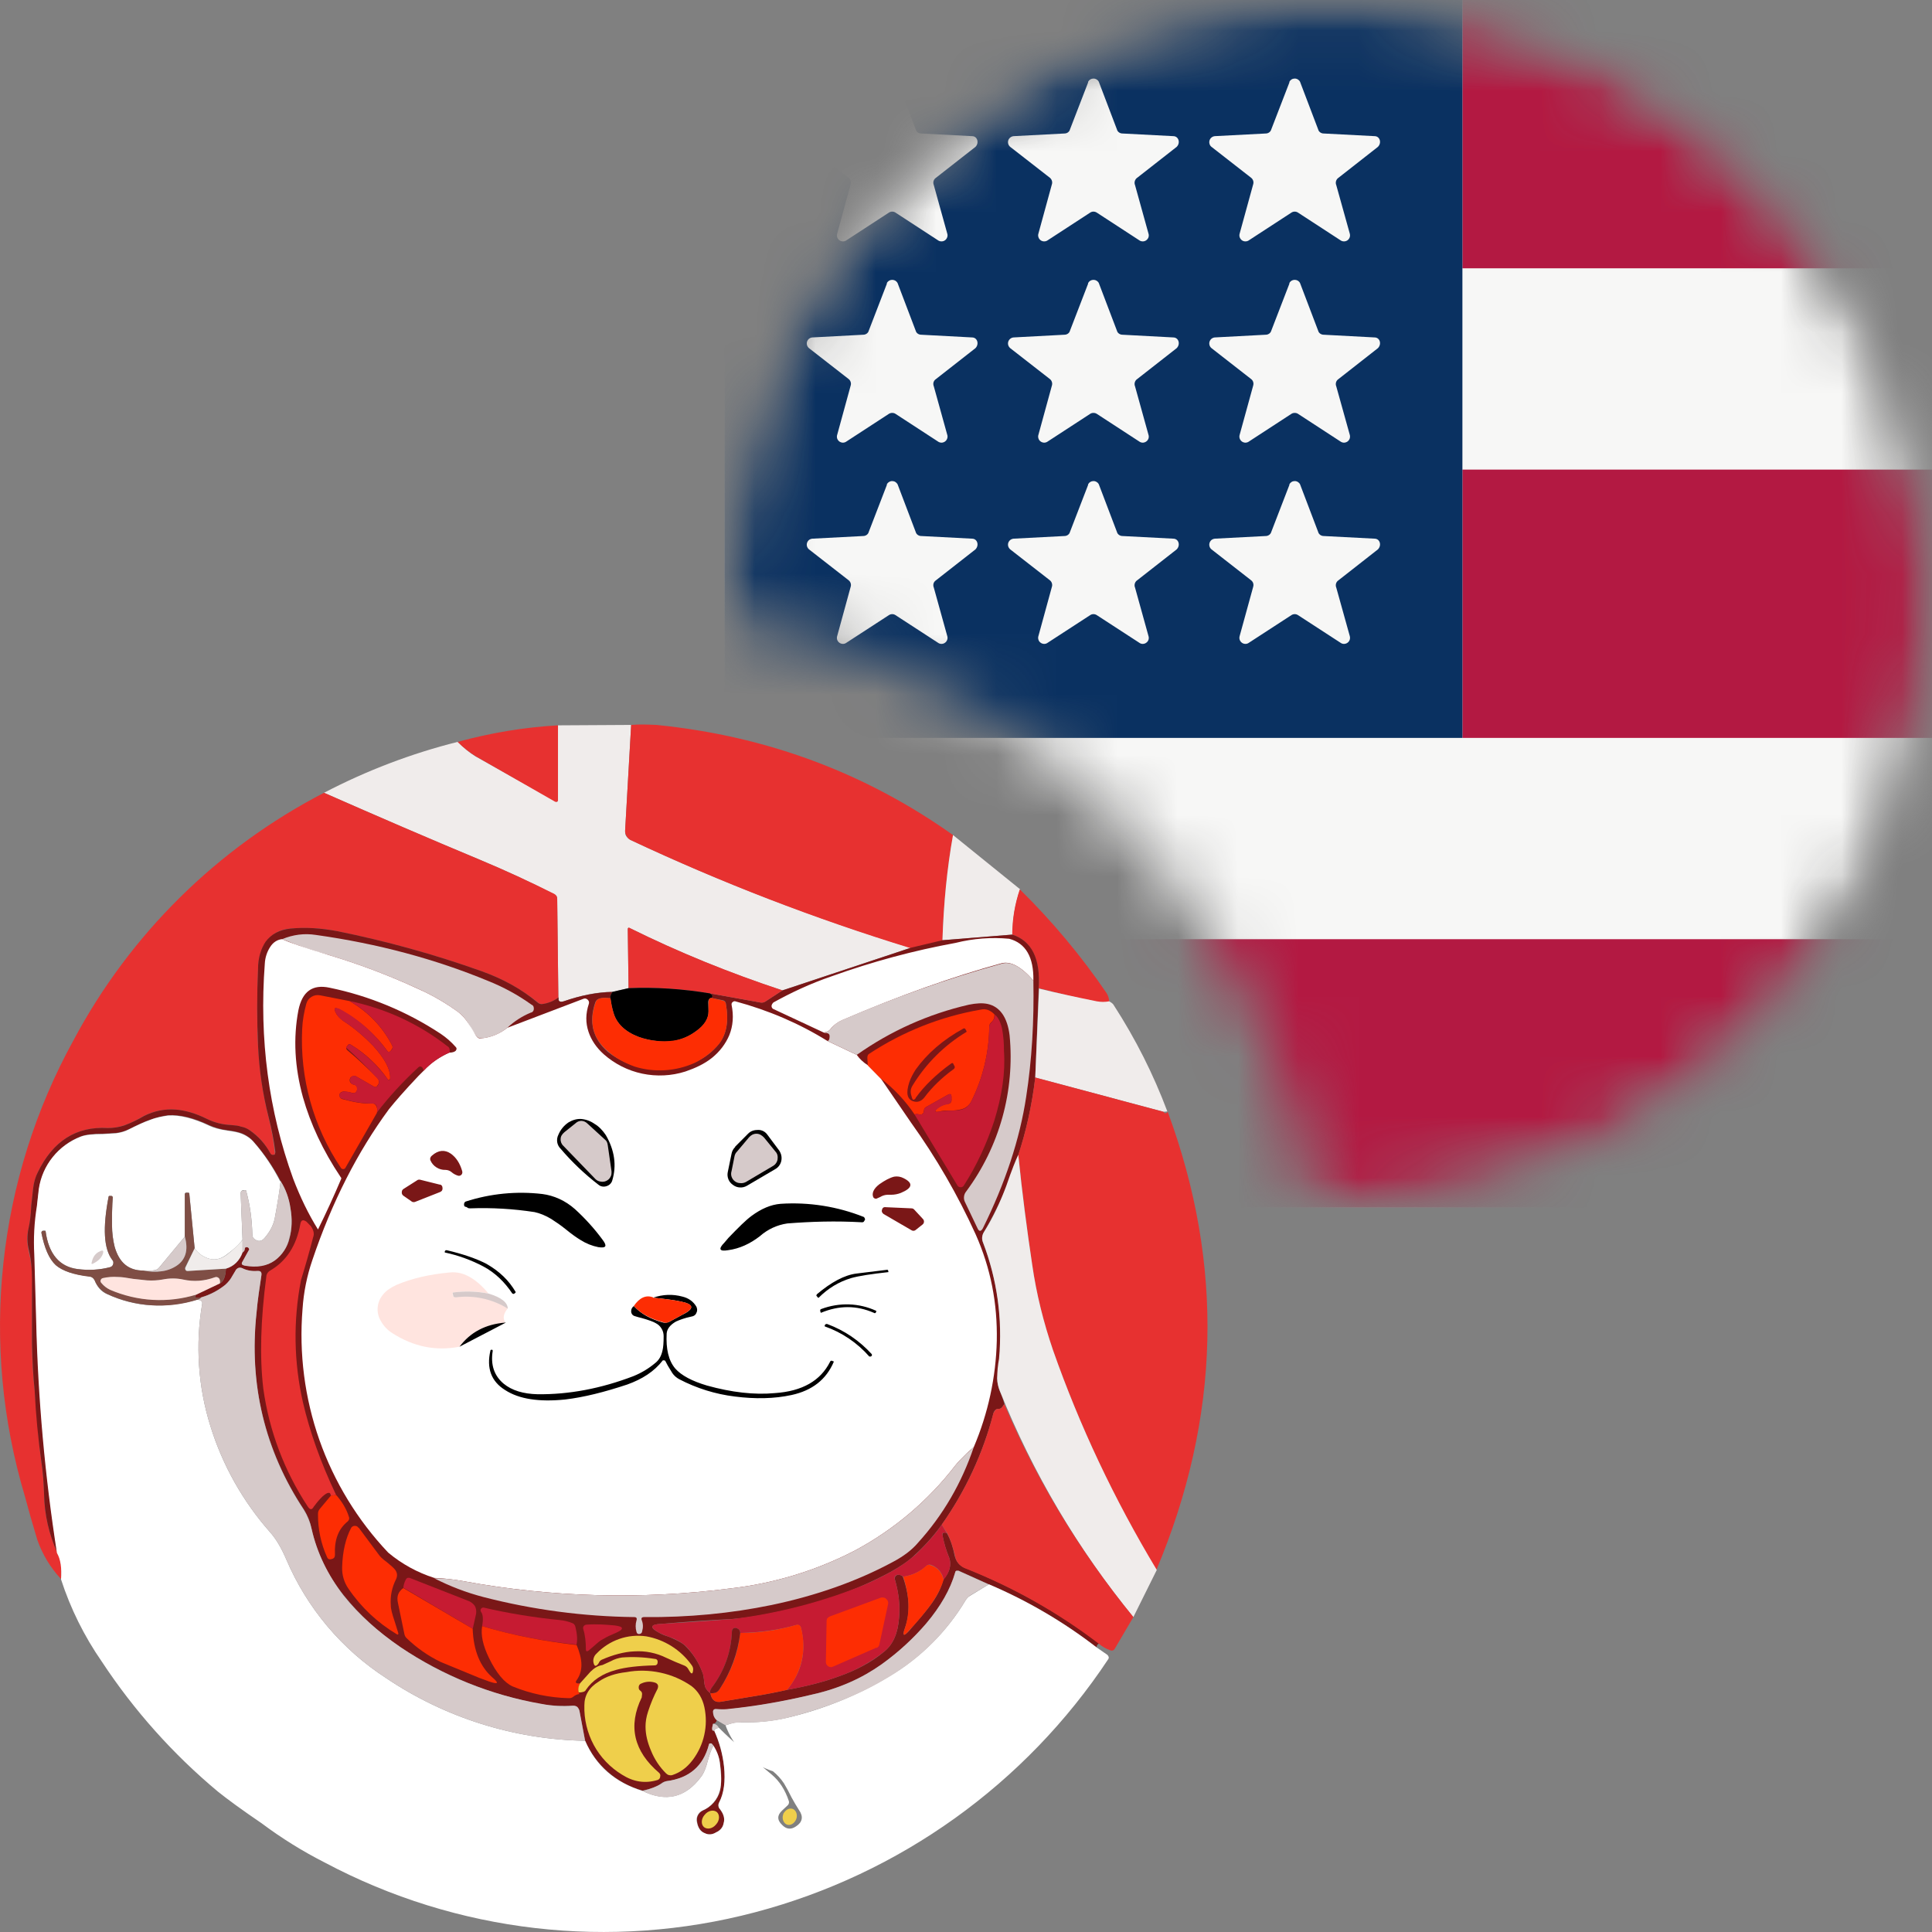 <svg width="32" height="32" viewBox="0 0 32 32" fill="none" xmlns="http://www.w3.org/2000/svg">
<rect x="0" y="0" width="32" height="32" fill="#808080" stroke="none"/>
<mask id="mask0_1544_4582" style="mask-type:alpha" maskUnits="userSpaceOnUse" x="12" y="0" width="20" height="20">
<path d="M22 0C27.523 0 32 4.477 32 10C32 15.523 27.523 20 22 20C21.944 20 21.888 19.996 21.832 19.995C20.987 14.974 17.025 11.011 12.004 10.167C12.003 10.111 12 10.056 12 10C12 4.477 16.477 0 22 0Z" fill="#F44336"/>
</mask>
<g mask="url(#mask0_1544_4582)">
<mask id="mask1_1544_4582" style="mask-type:alpha" maskUnits="userSpaceOnUse" x="12" y="0" width="20" height="20">
<circle cx="22" cy="10" r="10" fill="white"/>
</mask>
<g mask="url(#mask1_1544_4582)">
<path d="M12 0H32V20H12V0Z" fill="#F7F7F6"/>
<path d="M24.222 4.444H32V0H24.222V4.444ZM12 20H32V15.556H12V20ZM24.222 12.222H32V7.778H24.222V12.222Z" fill="#B31942"/>
<path d="M12 0H24.222V12.222H12V0Z" fill="#0A3161"/>
<path d="M14.689 1.355C14.697 1.339 14.71 1.325 14.726 1.316C14.741 1.306 14.759 1.301 14.778 1.301C14.796 1.301 14.814 1.306 14.83 1.316C14.845 1.325 14.858 1.339 14.867 1.355L15.167 2.144C15.178 2.189 15.222 2.211 15.256 2.211L16.1 2.255C16.189 2.255 16.222 2.367 16.156 2.433L15.489 2.955C15.474 2.97 15.464 2.988 15.46 3.008C15.457 3.027 15.459 3.048 15.467 3.067L15.689 3.867C15.696 3.887 15.696 3.909 15.689 3.929C15.682 3.949 15.67 3.967 15.652 3.98C15.635 3.992 15.614 3.999 15.592 3.998C15.571 3.998 15.55 3.991 15.533 3.978L14.833 3.522C14.817 3.511 14.798 3.505 14.778 3.505C14.758 3.505 14.739 3.511 14.722 3.522L14.022 3.978C14.005 3.991 13.985 3.998 13.963 3.998C13.942 3.999 13.921 3.992 13.903 3.98C13.886 3.967 13.873 3.949 13.866 3.929C13.86 3.909 13.86 3.887 13.867 3.867L14.089 3.055C14.096 3.036 14.096 3.014 14.09 2.995C14.084 2.975 14.072 2.957 14.056 2.944L13.4 2.433C13.384 2.421 13.373 2.404 13.367 2.384C13.361 2.365 13.361 2.345 13.367 2.325C13.373 2.306 13.385 2.289 13.4 2.277C13.416 2.264 13.435 2.257 13.456 2.255L14.3 2.211C14.333 2.211 14.378 2.189 14.389 2.144L14.689 1.367V1.355ZM14.689 4.689C14.697 4.672 14.71 4.659 14.726 4.649C14.741 4.64 14.759 4.635 14.778 4.635C14.796 4.635 14.814 4.64 14.83 4.649C14.845 4.659 14.858 4.672 14.867 4.689L15.167 5.478C15.178 5.522 15.222 5.544 15.256 5.544L16.1 5.589C16.189 5.589 16.222 5.7 16.156 5.767L15.489 6.289C15.474 6.303 15.464 6.321 15.46 6.341C15.457 6.361 15.459 6.381 15.467 6.4L15.689 7.2C15.696 7.22 15.696 7.242 15.689 7.262C15.682 7.283 15.67 7.3 15.652 7.313C15.635 7.325 15.614 7.332 15.592 7.332C15.571 7.331 15.55 7.324 15.533 7.311L14.833 6.855C14.817 6.844 14.798 6.839 14.778 6.839C14.758 6.839 14.739 6.844 14.722 6.855L14.022 7.311C14.005 7.324 13.985 7.331 13.963 7.332C13.942 7.332 13.921 7.325 13.903 7.313C13.886 7.3 13.873 7.283 13.866 7.262C13.86 7.242 13.86 7.22 13.867 7.2L14.089 6.389C14.096 6.369 14.096 6.348 14.09 6.328C14.084 6.308 14.072 6.29 14.056 6.278L13.4 5.767C13.384 5.754 13.373 5.737 13.367 5.718C13.361 5.698 13.361 5.678 13.367 5.659C13.373 5.64 13.385 5.623 13.4 5.61C13.416 5.598 13.435 5.59 13.456 5.589L14.3 5.544C14.333 5.544 14.378 5.522 14.389 5.478L14.689 4.7V4.689ZM14.689 8.022C14.697 8.006 14.71 7.992 14.726 7.983C14.741 7.973 14.759 7.968 14.778 7.968C14.796 7.968 14.814 7.973 14.83 7.983C14.845 7.992 14.858 8.006 14.867 8.022L15.167 8.811C15.178 8.855 15.222 8.878 15.256 8.878L16.1 8.922C16.189 8.922 16.222 9.033 16.156 9.1L15.489 9.622C15.474 9.636 15.464 9.654 15.46 9.674C15.457 9.694 15.459 9.715 15.467 9.733L15.689 10.533C15.696 10.553 15.696 10.575 15.689 10.596C15.682 10.616 15.67 10.634 15.652 10.646C15.635 10.659 15.614 10.665 15.592 10.665C15.571 10.665 15.55 10.657 15.533 10.644L14.833 10.189C14.817 10.178 14.798 10.172 14.778 10.172C14.758 10.172 14.739 10.178 14.722 10.189L14.022 10.644C14.005 10.657 13.985 10.665 13.963 10.665C13.942 10.665 13.921 10.659 13.903 10.646C13.886 10.634 13.873 10.616 13.866 10.596C13.86 10.575 13.86 10.553 13.867 10.533L14.089 9.722C14.096 9.702 14.096 9.681 14.09 9.661C14.084 9.641 14.072 9.624 14.056 9.611L13.4 9.1C13.384 9.087 13.373 9.07 13.367 9.051C13.361 9.032 13.361 9.011 13.367 8.992C13.373 8.973 13.385 8.956 13.4 8.943C13.416 8.931 13.435 8.924 13.456 8.922L14.3 8.878C14.333 8.878 14.378 8.855 14.389 8.811L14.689 8.033V8.022ZM18.022 1.355C18.031 1.339 18.043 1.325 18.059 1.316C18.075 1.306 18.093 1.301 18.111 1.301C18.13 1.301 18.148 1.306 18.163 1.316C18.179 1.325 18.192 1.339 18.2 1.355L18.5 2.144C18.511 2.189 18.556 2.211 18.589 2.211L19.433 2.255C19.522 2.255 19.556 2.367 19.489 2.433L18.822 2.955C18.808 2.97 18.798 2.988 18.794 3.008C18.79 3.027 18.792 3.048 18.8 3.067L19.022 3.867C19.029 3.887 19.029 3.909 19.023 3.929C19.016 3.949 19.003 3.967 18.985 3.98C18.968 3.992 18.947 3.999 18.926 3.998C18.904 3.998 18.884 3.991 18.867 3.978L18.167 3.522C18.15 3.511 18.131 3.505 18.111 3.505C18.091 3.505 18.072 3.511 18.056 3.522L17.356 3.978C17.339 3.991 17.318 3.998 17.297 3.998C17.275 3.999 17.254 3.992 17.237 3.98C17.219 3.967 17.206 3.949 17.2 3.929C17.193 3.909 17.193 3.887 17.2 3.867L17.422 3.055C17.429 3.036 17.429 3.014 17.423 2.995C17.417 2.975 17.405 2.957 17.389 2.944L16.733 2.433C16.718 2.421 16.706 2.404 16.7 2.384C16.694 2.365 16.694 2.345 16.7 2.325C16.706 2.306 16.718 2.289 16.734 2.277C16.75 2.264 16.769 2.257 16.789 2.255L17.633 2.211C17.667 2.211 17.711 2.189 17.722 2.144L18.022 1.367V1.355ZM18.022 4.689C18.031 4.672 18.043 4.659 18.059 4.649C18.075 4.64 18.093 4.635 18.111 4.635C18.13 4.635 18.148 4.64 18.163 4.649C18.179 4.659 18.192 4.672 18.2 4.689L18.5 5.478C18.511 5.522 18.556 5.544 18.589 5.544L19.433 5.589C19.522 5.589 19.556 5.7 19.489 5.767L18.822 6.289C18.808 6.303 18.798 6.321 18.794 6.341C18.79 6.361 18.792 6.381 18.8 6.4L19.022 7.2C19.029 7.22 19.029 7.242 19.023 7.262C19.016 7.283 19.003 7.3 18.985 7.313C18.968 7.325 18.947 7.332 18.926 7.332C18.904 7.331 18.884 7.324 18.867 7.311L18.167 6.855C18.15 6.844 18.131 6.839 18.111 6.839C18.091 6.839 18.072 6.844 18.056 6.855L17.356 7.311C17.339 7.324 17.318 7.331 17.297 7.332C17.275 7.332 17.254 7.325 17.237 7.313C17.219 7.3 17.206 7.283 17.2 7.262C17.193 7.242 17.193 7.22 17.2 7.2L17.422 6.389C17.429 6.369 17.429 6.348 17.423 6.328C17.417 6.308 17.405 6.29 17.389 6.278L16.733 5.767C16.718 5.754 16.706 5.737 16.7 5.718C16.694 5.698 16.694 5.678 16.7 5.659C16.706 5.64 16.718 5.623 16.734 5.61C16.75 5.598 16.769 5.59 16.789 5.589L17.633 5.544C17.667 5.544 17.711 5.522 17.722 5.478L18.022 4.7V4.689ZM18.022 8.022C18.031 8.006 18.043 7.992 18.059 7.983C18.075 7.973 18.093 7.968 18.111 7.968C18.13 7.968 18.148 7.973 18.163 7.983C18.179 7.992 18.192 8.006 18.2 8.022L18.5 8.811C18.511 8.855 18.556 8.878 18.589 8.878L19.433 8.922C19.522 8.922 19.556 9.033 19.489 9.1L18.822 9.622C18.808 9.636 18.798 9.654 18.794 9.674C18.79 9.694 18.792 9.715 18.8 9.733L19.022 10.533C19.029 10.553 19.029 10.575 19.023 10.596C19.016 10.616 19.003 10.634 18.985 10.646C18.968 10.659 18.947 10.665 18.926 10.665C18.904 10.665 18.884 10.657 18.867 10.644L18.167 10.189C18.15 10.178 18.131 10.172 18.111 10.172C18.091 10.172 18.072 10.178 18.056 10.189L17.356 10.644C17.339 10.657 17.318 10.665 17.297 10.665C17.275 10.665 17.254 10.659 17.237 10.646C17.219 10.634 17.206 10.616 17.2 10.596C17.193 10.575 17.193 10.553 17.2 10.533L17.422 9.722C17.429 9.702 17.429 9.681 17.423 9.661C17.417 9.641 17.405 9.624 17.389 9.611L16.733 9.1C16.718 9.087 16.706 9.07 16.7 9.051C16.694 9.032 16.694 9.011 16.7 8.992C16.706 8.973 16.718 8.956 16.734 8.943C16.75 8.931 16.769 8.924 16.789 8.922L17.633 8.878C17.667 8.878 17.711 8.855 17.722 8.811L18.022 8.033V8.022ZM21.356 1.355C21.364 1.339 21.377 1.325 21.392 1.316C21.408 1.306 21.426 1.301 21.444 1.301C21.463 1.301 21.481 1.306 21.497 1.316C21.512 1.325 21.525 1.339 21.533 1.355L21.833 2.144C21.844 2.189 21.889 2.211 21.922 2.211L22.767 2.255C22.856 2.255 22.889 2.367 22.822 2.433L22.156 2.955C22.141 2.97 22.131 2.988 22.127 3.008C22.123 3.027 22.125 3.048 22.133 3.067L22.356 3.867C22.362 3.887 22.362 3.909 22.356 3.929C22.349 3.949 22.336 3.967 22.319 3.98C22.301 3.992 22.28 3.999 22.259 3.998C22.238 3.998 22.217 3.991 22.2 3.978L21.5 3.522C21.484 3.511 21.464 3.505 21.444 3.505C21.425 3.505 21.405 3.511 21.389 3.522L20.689 3.978C20.672 3.991 20.651 3.998 20.63 3.998C20.608 3.999 20.587 3.992 20.57 3.98C20.553 3.967 20.54 3.949 20.533 3.929C20.526 3.909 20.527 3.887 20.533 3.867L20.756 3.055C20.762 3.036 20.763 3.014 20.757 2.995C20.751 2.975 20.739 2.957 20.722 2.944L20.067 2.433C20.051 2.421 20.039 2.404 20.034 2.384C20.028 2.365 20.028 2.345 20.034 2.325C20.04 2.306 20.051 2.289 20.067 2.277C20.083 2.264 20.102 2.257 20.122 2.255L20.967 2.211C21 2.211 21.044 2.189 21.056 2.144L21.356 1.367V1.355ZM21.356 4.689C21.364 4.672 21.377 4.659 21.392 4.649C21.408 4.64 21.426 4.635 21.444 4.635C21.463 4.635 21.481 4.64 21.497 4.649C21.512 4.659 21.525 4.672 21.533 4.689L21.833 5.478C21.844 5.522 21.889 5.544 21.922 5.544L22.767 5.589C22.856 5.589 22.889 5.7 22.822 5.767L22.156 6.289C22.141 6.303 22.131 6.321 22.127 6.341C22.123 6.361 22.125 6.381 22.133 6.4L22.356 7.2C22.362 7.22 22.362 7.242 22.356 7.262C22.349 7.283 22.336 7.3 22.319 7.313C22.301 7.325 22.28 7.332 22.259 7.332C22.238 7.331 22.217 7.324 22.2 7.311L21.5 6.855C21.484 6.844 21.464 6.839 21.444 6.839C21.425 6.839 21.405 6.844 21.389 6.855L20.689 7.311C20.672 7.324 20.651 7.331 20.63 7.332C20.608 7.332 20.587 7.325 20.57 7.313C20.553 7.3 20.54 7.283 20.533 7.262C20.526 7.242 20.527 7.22 20.533 7.2L20.756 6.389C20.762 6.369 20.763 6.348 20.757 6.328C20.751 6.308 20.739 6.29 20.722 6.278L20.067 5.767C20.051 5.754 20.039 5.737 20.034 5.718C20.028 5.698 20.028 5.678 20.034 5.659C20.04 5.64 20.051 5.623 20.067 5.61C20.083 5.598 20.102 5.59 20.122 5.589L20.967 5.544C21 5.544 21.044 5.522 21.056 5.478L21.356 4.7V4.689ZM21.356 8.022C21.364 8.006 21.377 7.992 21.392 7.983C21.408 7.973 21.426 7.968 21.444 7.968C21.463 7.968 21.481 7.973 21.497 7.983C21.512 7.992 21.525 8.006 21.533 8.022L21.833 8.811C21.844 8.855 21.889 8.878 21.922 8.878L22.767 8.922C22.856 8.922 22.889 9.033 22.822 9.1L22.156 9.622C22.141 9.636 22.131 9.654 22.127 9.674C22.123 9.694 22.125 9.715 22.133 9.733L22.356 10.533C22.362 10.553 22.362 10.575 22.356 10.596C22.349 10.616 22.336 10.634 22.319 10.646C22.301 10.659 22.28 10.665 22.259 10.665C22.238 10.665 22.217 10.657 22.2 10.644L21.5 10.189C21.484 10.178 21.464 10.172 21.444 10.172C21.425 10.172 21.405 10.178 21.389 10.189L20.689 10.644C20.672 10.657 20.651 10.665 20.63 10.665C20.608 10.665 20.587 10.659 20.57 10.646C20.553 10.634 20.54 10.616 20.533 10.596C20.526 10.575 20.527 10.553 20.533 10.533L20.756 9.722C20.762 9.702 20.763 9.681 20.757 9.661C20.751 9.641 20.739 9.624 20.722 9.611L20.067 9.1C20.051 9.087 20.039 9.07 20.034 9.051C20.028 9.032 20.028 9.011 20.034 8.992C20.04 8.973 20.051 8.956 20.067 8.943C20.083 8.931 20.102 8.924 20.122 8.922L20.967 8.878C21 8.878 21.044 8.855 21.056 8.811L21.356 8.033V8.022Z" fill="#F7F7F6"/>
</g>
</g>
<path d="M10.454 12.001L10.354 13.756C10.354 13.793 10.354 13.818 10.373 13.85C10.392 13.875 10.417 13.9 10.442 13.912C11.945 14.617 13.497 15.214 15.085 15.698L12.96 16.404C12.095 16.122 11.251 15.777 10.435 15.374C10.411 15.361 10.392 15.367 10.398 15.399L10.411 16.367L10.142 16.429C9.892 16.429 9.623 16.485 9.336 16.585C9.273 16.604 9.242 16.585 9.248 16.523L9.229 14.886C9.229 14.849 9.211 14.824 9.179 14.812C8.779 14.606 8.37 14.416 7.955 14.243C7.111 13.893 6.248 13.519 5.367 13.131C6.069 12.764 6.811 12.481 7.58 12.288C7.68 12.388 7.78 12.469 7.873 12.526C8.322 12.78 8.772 13.031 9.223 13.281C9.236 13.281 9.236 13.269 9.236 13.256L9.242 12.014L10.454 12.007V12.001Z" fill="#F0ECEB"/>
<path d="M9.242 12.014V13.263L9.223 13.281H9.198L7.879 12.526C7.779 12.463 7.679 12.388 7.58 12.288C8.129 12.138 8.686 12.045 9.242 12.014ZM15.785 13.831C15.685 14.393 15.629 14.974 15.61 15.58L15.085 15.705C13.497 15.218 11.945 14.619 10.442 13.912C10.415 13.898 10.394 13.876 10.379 13.85C10.361 13.822 10.352 13.789 10.354 13.756L10.454 12.007C10.598 11.995 10.735 12.001 10.873 12.007C12.685 12.188 14.323 12.794 15.785 13.831ZM5.367 13.131C6.248 13.519 7.117 13.893 7.954 14.243C8.373 14.418 8.779 14.605 9.179 14.805C9.211 14.824 9.229 14.849 9.229 14.886L9.248 16.523C9.174 16.578 9.089 16.614 8.998 16.629C8.961 16.629 8.936 16.629 8.917 16.61C8.635 16.383 8.316 16.205 7.973 16.086C7.186 15.805 6.392 15.586 5.586 15.424C5.331 15.372 5.07 15.357 4.811 15.38C4.731 15.384 4.654 15.405 4.583 15.443C4.513 15.481 4.452 15.534 4.405 15.598C4.324 15.711 4.28 15.861 4.274 16.048C4.255 16.56 4.255 16.985 4.274 17.322C4.299 17.759 4.361 18.159 4.449 18.509C4.499 18.708 4.534 18.91 4.555 19.115L4.53 19.127C4.505 19.133 4.486 19.127 4.474 19.102C4.392 18.946 4.286 18.821 4.136 18.721C4.091 18.691 4.04 18.67 3.986 18.659C3.906 18.641 3.824 18.63 3.742 18.628C3.634 18.614 3.528 18.582 3.43 18.534C3.242 18.44 3.067 18.39 2.905 18.378C2.694 18.363 2.484 18.416 2.305 18.528C2.199 18.584 2.118 18.621 2.055 18.64C1.968 18.671 1.874 18.684 1.786 18.684C1.261 18.652 0.874 18.902 0.624 19.421C0.586 19.502 0.561 19.583 0.549 19.683L0.518 19.958C0.511 20.133 0.493 20.258 0.474 20.345C0.443 20.457 0.443 20.582 0.474 20.72C0.511 20.876 0.536 21.032 0.536 21.188L0.53 21.476V22.25C0.53 22.537 0.549 22.793 0.574 23.031L0.611 23.48C0.636 23.799 0.661 24.043 0.686 24.217C0.711 24.38 0.724 24.561 0.73 24.755C0.736 25.092 0.811 25.41 0.949 25.716C1.011 25.823 1.03 25.966 1.011 26.154C0.836 25.967 0.702 25.745 0.618 25.504C0.545 25.264 0.476 25.022 0.411 24.779C0.038 23.53 -0.083 22.219 0.056 20.923C0.194 19.627 0.589 18.371 1.218 17.229C2.153 15.474 3.6 14.045 5.367 13.131Z" fill="#E73130"/>
<path d="M15.785 13.831L16.897 14.73C16.81 14.974 16.772 15.224 16.772 15.48L15.61 15.573C15.629 14.974 15.685 14.387 15.785 13.831Z" fill="#F0ECEB"/>
<path d="M18.378 16.591C18.308 16.604 18.236 16.604 18.166 16.591C17.854 16.529 17.541 16.454 17.204 16.367C17.235 15.879 17.085 15.586 16.766 15.48C16.766 15.224 16.81 14.974 16.891 14.73C17.425 15.255 17.906 15.83 18.328 16.448C18.355 16.491 18.37 16.541 18.372 16.591H18.378Z" fill="#E73130"/>
<path d="M9.254 16.523C9.242 16.585 9.273 16.604 9.336 16.585C9.623 16.485 9.898 16.435 10.142 16.429C10.117 16.479 10.104 16.516 10.111 16.535C9.967 16.516 9.886 16.535 9.861 16.598C9.748 16.929 9.817 17.203 10.067 17.422C10.268 17.578 10.508 17.677 10.761 17.707C11.014 17.738 11.271 17.7 11.504 17.597C11.673 17.522 11.804 17.422 11.91 17.285C12.035 17.128 12.073 16.91 12.023 16.629C12.023 16.613 12.017 16.598 12.007 16.587C11.996 16.575 11.982 16.568 11.967 16.566L11.779 16.529L11.798 16.51V16.485L11.76 16.454L12.591 16.604C12.623 16.61 12.648 16.604 12.673 16.591L12.96 16.404L15.085 15.698L15.61 15.573L16.766 15.48C17.091 15.586 17.235 15.879 17.204 16.366L17.147 17.847C17.043 18.75 16.754 19.621 16.297 20.407C16.281 20.432 16.27 20.46 16.267 20.489C16.264 20.519 16.268 20.549 16.279 20.576C16.557 21.293 16.639 22.071 16.516 22.831C16.516 22.906 16.535 22.981 16.56 23.043C16.591 23.112 16.616 23.18 16.635 23.255L16.604 23.299C16.596 23.311 16.586 23.32 16.574 23.327C16.562 23.333 16.549 23.337 16.535 23.337C16.519 23.335 16.504 23.34 16.491 23.349C16.472 23.365 16.458 23.387 16.454 23.412C16.281 24.072 15.991 24.696 15.598 25.254C15.473 25.429 15.329 25.591 15.16 25.747C15.054 25.854 14.91 25.947 14.754 26.035C14.178 26.344 13.558 26.565 12.916 26.691C12.629 26.753 12.373 26.797 12.135 26.815C11.741 26.835 11.347 26.862 10.954 26.897C10.767 26.903 10.754 26.959 10.923 27.047C10.954 27.065 11.01 27.09 11.092 27.115C11.223 27.171 11.317 27.221 11.36 27.271C11.479 27.39 11.573 27.534 11.635 27.702C11.648 27.727 11.654 27.765 11.66 27.821C11.66 27.871 11.673 27.915 11.679 27.94C11.698 27.982 11.728 28.019 11.767 28.046C11.785 28.158 11.848 28.208 11.96 28.183L12.41 28.108C12.691 28.064 12.898 28.021 13.035 27.989C13.379 27.927 13.66 27.852 13.879 27.771C14.185 27.665 14.441 27.527 14.641 27.359C14.791 27.24 14.873 27.053 14.891 26.797C14.91 26.59 14.885 26.378 14.822 26.16C14.82 26.15 14.82 26.14 14.822 26.13C14.824 26.12 14.829 26.111 14.835 26.103C14.842 26.096 14.851 26.09 14.861 26.087C14.871 26.084 14.881 26.083 14.891 26.085C14.916 26.085 14.941 26.097 14.954 26.116C15.066 26.434 15.079 26.715 14.991 26.959C14.941 27.096 14.966 27.115 15.066 27.003L15.16 26.89C15.285 26.747 15.379 26.634 15.435 26.553C15.529 26.422 15.591 26.291 15.623 26.166C15.735 26.035 15.76 25.916 15.723 25.804C15.672 25.685 15.635 25.554 15.61 25.429C15.61 25.398 15.616 25.385 15.648 25.385C15.66 25.385 15.672 25.385 15.685 25.398C15.748 25.51 15.785 25.629 15.81 25.76C15.835 25.866 15.891 25.935 15.991 25.972C16.804 26.297 17.541 26.715 18.21 27.221C18.178 27.228 18.166 27.253 18.16 27.284C17.613 26.862 17.014 26.511 16.379 26.241L15.879 26.016H15.841C15.832 26.022 15.825 26.031 15.822 26.041C15.741 26.322 15.579 26.603 15.341 26.89C15.135 27.134 14.891 27.359 14.604 27.565C14.279 27.796 13.904 27.965 13.466 28.064C12.966 28.189 12.492 28.264 12.042 28.314L11.867 28.308C11.829 28.308 11.81 28.321 11.81 28.352C11.81 28.402 11.829 28.452 11.873 28.489C11.87 28.505 11.863 28.519 11.852 28.531C11.841 28.542 11.826 28.549 11.81 28.552C11.785 28.639 11.792 28.677 11.829 28.664C11.91 28.851 11.967 29.045 11.992 29.257C12.017 29.501 11.992 29.701 11.91 29.857C11.901 29.874 11.898 29.893 11.9 29.912C11.902 29.931 11.91 29.949 11.923 29.963C11.985 30.044 12.01 30.119 11.985 30.201C11.973 30.263 11.929 30.319 11.86 30.35C11.798 30.388 11.735 30.394 11.673 30.363C11.61 30.338 11.56 30.275 11.548 30.175C11.54 30.138 11.545 30.099 11.562 30.066C11.579 30.032 11.607 30.004 11.642 29.988C11.792 29.919 11.892 29.801 11.929 29.657C11.954 29.504 11.952 29.347 11.923 29.195C11.908 29.095 11.871 28.999 11.817 28.914C11.809 28.899 11.798 28.887 11.785 28.876C11.781 28.875 11.777 28.874 11.773 28.874C11.768 28.874 11.764 28.875 11.76 28.876C11.756 28.878 11.752 28.881 11.749 28.884C11.746 28.887 11.743 28.891 11.742 28.895C11.654 29.251 11.417 29.457 11.042 29.501C11.012 29.505 10.985 29.516 10.96 29.532C10.885 29.595 10.773 29.632 10.642 29.657C10.432 29.599 10.238 29.495 10.073 29.352C9.909 29.21 9.779 29.032 9.692 28.833L9.598 28.339C9.593 28.315 9.58 28.293 9.561 28.277C9.54 28.259 9.513 28.25 9.486 28.252C9.317 28.264 9.148 28.252 8.967 28.227C8.133 28.075 7.34 27.754 6.636 27.284C6.281 27.049 5.965 26.76 5.698 26.428C5.436 26.106 5.252 25.728 5.161 25.323C5.139 25.21 5.097 25.102 5.036 25.004C4.391 24.044 4.112 22.886 4.249 21.738C4.267 21.538 4.299 21.326 4.33 21.119C4.336 21.069 4.317 21.044 4.267 21.051C4.182 21.06 4.095 21.045 4.017 21.007C3.98 20.988 3.942 20.994 3.917 21.026L3.849 21.132C3.819 21.189 3.778 21.239 3.73 21.282C3.611 21.375 3.48 21.444 3.336 21.488C3.236 21.507 3.211 21.488 3.249 21.444L3.642 21.257C3.705 21.226 3.736 21.144 3.742 21.013C3.874 20.976 3.961 20.888 4.017 20.745C4.029 20.739 4.038 20.73 4.045 20.719C4.052 20.708 4.055 20.695 4.055 20.682C4.055 20.663 4.067 20.657 4.086 20.657C4.099 20.657 4.111 20.657 4.117 20.67C4.13 20.688 4.13 20.701 4.117 20.713L4.017 20.895C3.992 20.932 4.005 20.957 4.049 20.957C4.255 20.994 4.424 20.97 4.549 20.876C4.676 20.786 4.765 20.653 4.799 20.501C4.836 20.357 4.842 20.189 4.811 20.014C4.788 19.855 4.733 19.701 4.649 19.564C4.529 19.333 4.382 19.117 4.211 18.921C4.156 18.854 4.085 18.803 4.005 18.771C3.955 18.752 3.88 18.734 3.774 18.721C3.67 18.708 3.569 18.681 3.474 18.64C3.211 18.515 2.986 18.459 2.786 18.471C2.699 18.484 2.599 18.503 2.486 18.546C2.392 18.577 2.274 18.634 2.136 18.702C2.074 18.734 2.011 18.752 1.924 18.765L1.711 18.777C1.543 18.777 1.424 18.79 1.343 18.821C1.16 18.891 1 19.009 0.878 19.161C0.756 19.314 0.677 19.496 0.649 19.689C0.623 19.855 0.606 20.021 0.599 20.189C0.574 20.357 0.568 20.557 0.574 20.776L0.605 21.869C0.636 23.149 0.749 24.43 0.949 25.716C0.811 25.414 0.737 25.087 0.73 24.754C0.724 24.561 0.711 24.38 0.686 24.217C0.631 23.824 0.593 23.428 0.574 23.03C0.549 22.793 0.536 22.537 0.53 22.25V21.188C0.53 21.032 0.518 20.876 0.48 20.713C0.448 20.591 0.446 20.462 0.474 20.339C0.493 20.258 0.511 20.133 0.518 19.964L0.549 19.683C0.561 19.583 0.586 19.495 0.624 19.421C0.874 18.902 1.261 18.652 1.786 18.684C1.874 18.684 1.968 18.671 2.061 18.64C2.174 18.598 2.283 18.545 2.386 18.484C2.549 18.402 2.724 18.365 2.905 18.378C3.067 18.39 3.242 18.44 3.43 18.534C3.555 18.595 3.691 18.629 3.83 18.634C3.899 18.64 3.955 18.646 3.986 18.659C4.049 18.671 4.092 18.69 4.136 18.721C4.28 18.821 4.392 18.946 4.474 19.096C4.486 19.121 4.505 19.133 4.536 19.127C4.542 19.127 4.549 19.127 4.555 19.114L4.561 19.083C4.536 18.89 4.499 18.696 4.449 18.503C4.35 18.114 4.292 17.716 4.274 17.316C4.255 16.893 4.255 16.47 4.274 16.048C4.274 15.861 4.324 15.711 4.399 15.598C4.492 15.473 4.63 15.398 4.811 15.38C5.061 15.355 5.317 15.373 5.586 15.423C6.392 15.586 7.186 15.804 7.973 16.085C8.323 16.21 8.636 16.379 8.911 16.61C8.936 16.629 8.961 16.635 8.992 16.629C9.085 16.615 9.173 16.578 9.248 16.523H9.254Z" fill="#7A1717"/>
<path d="M12.96 16.404L12.673 16.591C12.661 16.599 12.647 16.604 12.633 16.606C12.62 16.608 12.605 16.607 12.592 16.604L11.76 16.454C11.31 16.379 10.861 16.348 10.411 16.367L10.398 15.399C10.398 15.367 10.411 15.355 10.435 15.373C11.229 15.767 12.073 16.11 12.96 16.404Z" fill="#E73130"/>
<path d="M8.404 17.022C8.286 17.116 8.154 17.178 7.986 17.197C7.965 17.201 7.944 17.198 7.924 17.189C7.905 17.18 7.89 17.166 7.879 17.147C7.827 17.07 7.777 16.991 7.729 16.91C7.686 16.847 7.636 16.797 7.586 16.76C7.385 16.613 7.169 16.487 6.942 16.385C6.442 16.154 5.942 15.967 5.461 15.823C5.193 15.751 4.93 15.661 4.674 15.555C4.855 15.48 5.042 15.455 5.236 15.486C6.261 15.63 7.211 15.886 8.086 16.248C8.336 16.348 8.579 16.479 8.804 16.641C8.836 16.654 8.842 16.679 8.842 16.71C8.842 16.741 8.823 16.766 8.792 16.772C8.648 16.831 8.517 16.916 8.404 17.022Z" fill="#D6CACA"/>
<path d="M4.674 15.555C4.792 15.611 5.049 15.698 5.461 15.823C5.942 15.967 6.442 16.154 6.942 16.386C7.18 16.492 7.398 16.623 7.586 16.76C7.636 16.798 7.686 16.848 7.73 16.91C7.784 16.986 7.835 17.065 7.88 17.147C7.905 17.191 7.942 17.21 7.986 17.197C8.148 17.179 8.286 17.116 8.404 17.023L9.667 16.542C9.679 16.537 9.692 16.537 9.704 16.54C9.716 16.544 9.727 16.551 9.736 16.56C9.744 16.568 9.75 16.578 9.754 16.589C9.757 16.6 9.757 16.612 9.754 16.623C9.698 16.791 9.698 16.941 9.748 17.091C9.792 17.222 9.873 17.347 9.998 17.46C10.18 17.621 10.4 17.733 10.638 17.783C10.876 17.833 11.123 17.821 11.354 17.747C11.517 17.691 11.667 17.622 11.792 17.522C11.923 17.416 12.017 17.291 12.079 17.147C12.142 16.991 12.154 16.823 12.117 16.642C12.117 16.623 12.117 16.61 12.135 16.598C12.141 16.592 12.148 16.588 12.155 16.585C12.163 16.583 12.171 16.583 12.179 16.585C12.735 16.735 13.242 16.954 13.704 17.241L14.191 17.472C14.235 17.535 14.298 17.597 14.379 17.647L14.591 17.866L15.091 18.596C15.507 19.176 15.865 19.795 16.16 20.445C16.41 21.007 16.522 21.588 16.51 22.206C16.496 22.812 16.366 23.41 16.129 23.968L16.01 24.074C15.922 24.161 15.86 24.224 15.822 24.274C15.373 24.857 14.804 25.338 14.154 25.685C13.51 26.017 12.811 26.229 12.092 26.31C10.626 26.497 9.14 26.457 7.686 26.191C7.523 26.161 7.358 26.142 7.192 26.135C6.913 26.046 6.654 25.904 6.43 25.716C5.923 25.181 5.535 24.545 5.29 23.85C5.046 23.155 4.951 22.416 5.011 21.682C5.029 21.405 5.084 21.132 5.174 20.87C5.498 19.908 5.923 19.077 6.442 18.372C6.542 18.247 6.705 18.059 6.93 17.822L7.017 17.735C7.142 17.597 7.292 17.503 7.442 17.435C7.492 17.435 7.53 17.422 7.548 17.404C7.567 17.378 7.567 17.36 7.548 17.341C7.475 17.258 7.391 17.184 7.298 17.122C6.74 16.754 6.116 16.495 5.461 16.36C5.174 16.298 5.005 16.423 4.942 16.735C4.855 17.197 4.88 17.672 5.017 18.172C5.142 18.615 5.349 19.059 5.642 19.496C5.655 19.508 5.655 19.521 5.648 19.533C5.529 19.814 5.402 20.09 5.267 20.364C5.111 20.114 4.974 19.833 4.855 19.521C4.449 18.397 4.292 17.21 4.386 15.961C4.391 15.863 4.421 15.768 4.474 15.686C4.524 15.605 4.599 15.561 4.674 15.555ZM17.116 16.242C16.916 16.011 16.741 15.917 16.591 15.954C15.773 16.179 14.891 16.492 13.948 16.898C13.872 16.931 13.805 16.982 13.754 17.047C13.738 17.067 13.716 17.082 13.691 17.091C13.677 17.094 13.662 17.098 13.648 17.104L12.817 16.716C12.806 16.713 12.797 16.706 12.79 16.697C12.784 16.688 12.78 16.678 12.779 16.666C12.779 16.642 12.792 16.623 12.81 16.604C13.091 16.448 13.416 16.292 13.785 16.167C14.45 15.928 15.134 15.744 15.829 15.617C16.119 15.544 16.419 15.521 16.716 15.549C16.991 15.623 17.122 15.855 17.116 16.236V16.242Z" fill="white"/>
<path d="M17.116 16.242C17.129 16.916 17.091 17.559 16.997 18.165C16.891 18.871 16.647 19.602 16.279 20.345C16.247 20.401 16.216 20.401 16.191 20.345L15.985 19.914C15.97 19.886 15.963 19.853 15.967 19.821C15.97 19.788 15.983 19.758 16.004 19.733C16.555 18.989 16.811 18.068 16.722 17.147C16.685 16.848 16.56 16.673 16.36 16.629C16.273 16.61 16.172 16.616 16.047 16.641C15.38 16.794 14.75 17.076 14.191 17.472L13.704 17.241C13.729 17.241 13.741 17.21 13.741 17.166C13.741 17.129 13.723 17.116 13.691 17.11H13.648C13.662 17.102 13.676 17.096 13.691 17.091C13.716 17.082 13.737 17.067 13.754 17.047C13.803 16.983 13.868 16.931 13.941 16.898C14.802 16.524 15.687 16.211 16.591 15.961C16.741 15.917 16.916 16.011 17.116 16.242Z" fill="#D6CACA"/>
<path d="M11.76 16.454L11.798 16.485V16.51L11.785 16.529C11.767 16.529 11.754 16.535 11.742 16.554C11.732 16.569 11.728 16.586 11.729 16.604L11.735 16.748C11.735 16.872 11.673 16.979 11.529 17.079C11.437 17.149 11.331 17.2 11.218 17.228C11.105 17.256 10.988 17.26 10.873 17.241C10.771 17.231 10.67 17.208 10.573 17.172C10.348 17.085 10.21 16.948 10.161 16.773C10.138 16.695 10.122 16.615 10.111 16.535C10.104 16.517 10.111 16.479 10.142 16.429L10.411 16.367C10.86 16.348 11.31 16.379 11.76 16.454Z" fill="black"/>
<path d="M17.204 16.373C17.535 16.454 17.86 16.523 18.166 16.585C18.235 16.598 18.303 16.598 18.372 16.585C18.404 16.604 18.435 16.623 18.447 16.648C18.81 17.21 19.103 17.791 19.335 18.409L19.272 18.415L17.147 17.847L17.21 16.367L17.204 16.373Z" fill="#F0ECEB"/>
<path d="M5.786 16.579C6.098 16.76 6.336 17.004 6.498 17.322C6.502 17.333 6.503 17.344 6.501 17.355C6.499 17.366 6.493 17.376 6.486 17.385L6.467 17.41C6.448 17.428 6.436 17.428 6.417 17.41C6.208 17.12 5.934 16.882 5.617 16.716C5.542 16.679 5.524 16.698 5.561 16.773C5.592 16.835 5.636 16.872 5.686 16.91C5.861 17.022 6.023 17.16 6.18 17.322C6.38 17.541 6.473 17.722 6.461 17.872L6.442 17.89C6.436 17.89 6.43 17.89 6.423 17.878C6.262 17.646 6.053 17.45 5.811 17.303C5.792 17.291 5.78 17.297 5.767 17.303L5.748 17.328C5.744 17.332 5.741 17.337 5.739 17.343C5.736 17.348 5.735 17.354 5.736 17.36C5.736 17.372 5.736 17.378 5.748 17.391C5.923 17.535 6.086 17.691 6.248 17.853C6.286 17.897 6.286 17.941 6.248 17.984C6.236 18.009 6.217 18.009 6.192 17.997L5.898 17.828C5.889 17.823 5.878 17.82 5.867 17.82C5.856 17.82 5.845 17.823 5.836 17.828C5.823 17.832 5.811 17.84 5.803 17.852C5.796 17.863 5.792 17.877 5.792 17.89C5.792 17.928 5.817 17.953 5.855 17.965C5.863 17.965 5.871 17.967 5.879 17.97C5.886 17.973 5.893 17.978 5.899 17.984C5.905 17.99 5.909 17.996 5.912 18.004C5.916 18.012 5.917 18.02 5.917 18.028C5.917 18.04 5.917 18.059 5.905 18.072C5.892 18.103 5.867 18.109 5.842 18.103C5.797 18.091 5.751 18.082 5.705 18.078C5.686 18.078 5.667 18.078 5.642 18.097C5.636 18.102 5.631 18.108 5.627 18.116C5.624 18.124 5.623 18.132 5.623 18.14C5.623 18.172 5.636 18.19 5.667 18.203C5.848 18.253 6.011 18.284 6.167 18.278C6.18 18.277 6.193 18.28 6.204 18.286C6.216 18.293 6.224 18.303 6.23 18.315C6.248 18.346 6.255 18.384 6.242 18.434L5.723 19.34C5.72 19.347 5.715 19.353 5.708 19.357C5.702 19.362 5.694 19.364 5.686 19.364C5.679 19.365 5.671 19.363 5.665 19.36C5.658 19.357 5.653 19.352 5.648 19.346C5.191 18.667 4.965 17.859 5.005 17.041C5.011 16.904 5.036 16.76 5.074 16.623C5.087 16.575 5.118 16.535 5.161 16.51C5.202 16.485 5.251 16.476 5.299 16.485L5.78 16.579H5.786ZM10.111 16.535C10.123 16.616 10.136 16.698 10.161 16.773C10.211 16.947 10.348 17.085 10.573 17.172C10.761 17.24 10.963 17.262 11.161 17.235C11.286 17.216 11.41 17.166 11.529 17.079C11.667 16.979 11.735 16.866 11.735 16.754V16.604L11.742 16.554C11.754 16.535 11.767 16.529 11.785 16.529L11.973 16.573C11.986 16.575 11.998 16.582 12.007 16.592C12.016 16.603 12.022 16.615 12.023 16.629C12.073 16.91 12.035 17.129 11.91 17.291C11.804 17.416 11.673 17.522 11.51 17.603C11.196 17.745 10.84 17.768 10.511 17.666C10.342 17.603 10.198 17.528 10.073 17.416C9.817 17.203 9.748 16.929 9.867 16.598C9.886 16.535 9.967 16.517 10.117 16.535H10.111Z" fill="#FD2D03"/>
<path d="M7.442 17.435C7.292 17.497 7.148 17.597 7.017 17.735C7.011 17.703 6.998 17.685 6.992 17.678C6.973 17.66 6.948 17.66 6.93 17.678C6.68 17.909 6.448 18.159 6.242 18.428C6.255 18.384 6.248 18.347 6.236 18.315C6.231 18.303 6.222 18.293 6.211 18.287C6.199 18.28 6.186 18.277 6.173 18.278C6.011 18.278 5.848 18.253 5.667 18.197C5.636 18.191 5.623 18.172 5.623 18.14C5.623 18.122 5.63 18.103 5.648 18.097C5.666 18.083 5.688 18.076 5.711 18.078C5.748 18.078 5.792 18.09 5.836 18.103C5.867 18.109 5.892 18.103 5.905 18.072C5.913 18.056 5.915 18.039 5.911 18.022C5.91 18.008 5.904 17.995 5.895 17.985C5.886 17.975 5.874 17.968 5.861 17.966C5.817 17.959 5.798 17.928 5.798 17.891C5.797 17.878 5.799 17.866 5.804 17.855C5.81 17.844 5.819 17.834 5.83 17.828C5.84 17.822 5.852 17.818 5.864 17.818C5.876 17.818 5.888 17.822 5.898 17.828L6.192 17.997C6.217 18.009 6.236 18.009 6.255 17.984C6.286 17.941 6.286 17.897 6.242 17.853C6.082 17.678 5.913 17.512 5.736 17.354C5.736 17.347 5.736 17.335 5.748 17.329L5.767 17.31C5.78 17.297 5.792 17.291 5.811 17.304C6.055 17.453 6.255 17.647 6.423 17.878C6.423 17.891 6.436 17.891 6.442 17.891C6.455 17.891 6.461 17.878 6.461 17.872C6.473 17.722 6.38 17.541 6.18 17.322C6.023 17.16 5.861 17.023 5.686 16.91C5.632 16.877 5.589 16.829 5.561 16.773C5.523 16.698 5.542 16.679 5.623 16.71C5.93 16.873 6.192 17.104 6.417 17.41C6.436 17.428 6.448 17.428 6.467 17.41L6.486 17.391C6.495 17.382 6.5 17.371 6.503 17.359C6.505 17.346 6.503 17.334 6.498 17.322C6.341 17.009 6.093 16.75 5.786 16.579C6.386 16.704 6.93 16.954 7.411 17.329C7.436 17.341 7.448 17.366 7.448 17.391V17.435H7.442Z" fill="#C61B32"/>
<path d="M16.472 16.81C16.472 16.854 16.46 16.898 16.416 16.935C16.406 16.944 16.397 16.956 16.392 16.969C16.387 16.982 16.384 16.996 16.385 17.01C16.381 17.44 16.278 17.863 16.085 18.247C16.069 18.277 16.047 18.304 16.02 18.325C15.993 18.347 15.962 18.363 15.929 18.372C15.863 18.388 15.796 18.396 15.729 18.396C15.66 18.396 15.604 18.396 15.566 18.409C15.479 18.428 15.466 18.409 15.541 18.346C15.587 18.313 15.641 18.292 15.697 18.284C15.741 18.284 15.766 18.253 15.76 18.197V18.172C15.76 18.122 15.741 18.109 15.697 18.134L15.341 18.334C15.33 18.339 15.321 18.347 15.314 18.357C15.308 18.367 15.304 18.378 15.304 18.39L15.297 18.428C15.279 18.459 15.254 18.465 15.223 18.459C15.198 18.449 15.172 18.449 15.148 18.459C14.996 18.232 14.808 18.032 14.591 17.866L14.373 17.647L14.366 17.522C14.366 17.491 14.373 17.466 14.398 17.453C14.956 17.086 15.583 16.837 16.241 16.723C16.291 16.71 16.329 16.716 16.366 16.729C16.41 16.748 16.447 16.773 16.472 16.804V16.81Z" fill="#FD2D03"/>
<path d="M15.148 18.459C15.172 18.449 15.198 18.449 15.223 18.459C15.254 18.465 15.285 18.459 15.297 18.428C15.303 18.416 15.305 18.403 15.304 18.39C15.304 18.378 15.308 18.366 15.314 18.357C15.321 18.346 15.33 18.339 15.341 18.334L15.697 18.134C15.741 18.109 15.76 18.122 15.76 18.172V18.197C15.766 18.246 15.741 18.278 15.697 18.29C15.641 18.298 15.588 18.319 15.541 18.353C15.466 18.409 15.479 18.428 15.566 18.409L15.729 18.396C15.822 18.396 15.891 18.39 15.929 18.378C15.963 18.368 15.994 18.351 16.021 18.329C16.048 18.306 16.07 18.278 16.085 18.246C16.278 17.863 16.381 17.439 16.385 17.01C16.385 16.979 16.397 16.96 16.416 16.941C16.46 16.897 16.479 16.854 16.479 16.804C16.535 16.854 16.572 16.929 16.597 17.035C16.62 17.159 16.63 17.284 16.629 17.41C16.654 17.765 16.597 18.146 16.466 18.571C16.341 18.946 16.179 19.302 15.966 19.633C15.961 19.643 15.953 19.652 15.943 19.657C15.933 19.663 15.921 19.665 15.91 19.664C15.9 19.665 15.89 19.663 15.882 19.658C15.873 19.654 15.865 19.647 15.86 19.639L15.148 18.459Z" fill="#C61B32"/>
<path d="M15.166 18.184C15.31 17.984 15.51 17.791 15.753 17.616C15.772 17.603 15.784 17.603 15.791 17.622L15.803 17.647C15.822 17.672 15.816 17.697 15.784 17.716C15.597 17.853 15.435 18.009 15.31 18.178C15.26 18.24 15.197 18.265 15.123 18.24C15.023 18.203 15.004 18.103 15.06 17.928C15.085 17.853 15.123 17.784 15.166 17.716C15.354 17.453 15.616 17.222 15.959 17.035C15.972 17.029 15.984 17.035 15.991 17.047L16.009 17.079V17.091C15.644 17.31 15.338 17.614 15.116 17.978C15.101 18.001 15.091 18.026 15.086 18.053C15.082 18.08 15.084 18.108 15.091 18.134L15.104 18.178C15.116 18.222 15.135 18.228 15.166 18.19V18.184Z" fill="#7A1717"/>
<path d="M19.272 18.415C19.291 18.447 19.316 18.447 19.341 18.415C20.278 20.951 20.216 23.474 19.153 26.004C18.461 24.851 17.887 23.631 17.441 22.363C17.285 21.907 17.166 21.432 17.097 20.951C17.01 20.37 16.935 19.764 16.866 19.127C16.991 18.753 17.091 18.315 17.147 17.847L19.272 18.415Z" fill="#E73130"/>
<path d="M4.649 19.558C4.624 19.777 4.586 19.989 4.549 20.189C4.524 20.301 4.467 20.407 4.38 20.507C4.33 20.564 4.274 20.57 4.211 20.52C4.201 20.512 4.193 20.501 4.188 20.489C4.182 20.477 4.18 20.464 4.18 20.451C4.174 20.201 4.142 19.964 4.08 19.733C4.08 19.714 4.067 19.708 4.049 19.714H4.024C3.999 19.72 3.986 19.739 3.986 19.764L4.017 20.532C3.955 20.62 3.867 20.695 3.767 20.77C3.674 20.845 3.58 20.876 3.474 20.851C3.372 20.824 3.283 20.762 3.224 20.676L3.136 19.777C3.136 19.758 3.124 19.752 3.111 19.752H3.08C3.067 19.758 3.061 19.77 3.061 19.783V20.482L2.636 20.994C2.617 21.018 2.591 21.033 2.561 21.038C2.499 21.051 2.436 21.051 2.374 21.044C2.124 21.044 1.974 20.913 1.899 20.651C1.87 20.532 1.856 20.411 1.855 20.289C1.853 20.137 1.857 19.985 1.868 19.833C1.868 19.82 1.855 19.808 1.843 19.808H1.818C1.811 19.808 1.805 19.808 1.799 19.82C1.699 20.339 1.718 20.689 1.861 20.87C1.88 20.888 1.88 20.913 1.874 20.938C1.871 20.95 1.865 20.961 1.856 20.97C1.847 20.979 1.836 20.985 1.824 20.988C1.655 21.032 1.48 21.044 1.286 21.02C0.986 20.982 0.805 20.77 0.755 20.395C0.755 20.382 0.749 20.382 0.743 20.382H0.711C0.693 20.389 0.686 20.401 0.686 20.42C0.736 20.67 0.811 20.851 0.924 20.951C1.036 21.051 1.218 21.113 1.474 21.138C1.518 21.144 1.549 21.169 1.568 21.207C1.611 21.319 1.68 21.394 1.768 21.432C2.236 21.65 2.736 21.681 3.267 21.525C3.33 21.532 3.355 21.557 3.349 21.594C3.233 22.272 3.28 22.968 3.486 23.624C3.687 24.272 4.024 24.87 4.474 25.379C4.574 25.491 4.661 25.641 4.742 25.829C5.085 26.635 5.662 27.32 6.398 27.796C7.373 28.452 8.517 28.812 9.692 28.833C9.867 29.239 10.179 29.52 10.642 29.663C11.029 29.851 11.354 29.776 11.61 29.432C11.654 29.376 11.692 29.289 11.723 29.164C11.754 29.051 11.785 28.964 11.817 28.914C11.873 29.001 11.91 29.095 11.923 29.195C11.948 29.401 11.954 29.551 11.923 29.657C11.904 29.731 11.868 29.799 11.818 29.856C11.768 29.914 11.706 29.959 11.635 29.988C11.601 30.004 11.573 30.032 11.556 30.066C11.539 30.1 11.534 30.138 11.542 30.175C11.56 30.276 11.604 30.338 11.673 30.363C11.735 30.394 11.798 30.388 11.86 30.35C11.929 30.319 11.973 30.269 11.985 30.201C12.01 30.119 11.985 30.044 11.923 29.963C11.91 29.949 11.902 29.931 11.9 29.912C11.898 29.893 11.901 29.874 11.91 29.857C11.992 29.701 12.017 29.501 11.992 29.257C11.97 29.052 11.915 28.852 11.829 28.664C11.842 28.639 11.867 28.62 11.91 28.62C12.135 28.845 12.429 29.101 12.785 29.395C12.91 29.501 13.004 29.645 13.066 29.832C13.073 29.857 13.066 29.888 13.041 29.907L12.954 29.988C12.873 30.063 12.867 30.144 12.954 30.226C13.023 30.3 13.104 30.307 13.185 30.25C13.291 30.182 13.31 30.088 13.235 29.982C13.191 29.913 13.149 29.842 13.11 29.77C13.072 29.691 13.03 29.614 12.985 29.538C12.935 29.463 12.874 29.396 12.804 29.339C12.623 29.28 12.458 29.181 12.322 29.049C12.185 28.917 12.081 28.755 12.017 28.577C12.117 28.539 12.204 28.52 12.285 28.527C12.541 28.533 12.791 28.508 13.035 28.452C13.632 28.313 14.204 28.081 14.729 27.765C15.247 27.457 15.681 27.026 15.991 26.509C16.01 26.478 16.035 26.447 16.072 26.428L16.379 26.241C17.014 26.511 17.613 26.862 18.16 27.284L18.341 27.409C18.366 27.434 18.372 27.459 18.354 27.484C16.984 29.55 14.902 31.042 12.504 31.674C10.11 32.306 7.566 32.012 5.38 30.85C5.014 30.664 4.664 30.447 4.336 30.201C4.005 29.976 3.767 29.801 3.611 29.676C2.867 29.056 2.219 28.33 1.686 27.521C1.396 27.103 1.168 26.644 1.011 26.16C1.024 25.972 1.005 25.829 0.943 25.722C0.744 24.449 0.629 23.164 0.599 21.875L0.568 20.782C0.553 20.513 0.567 20.243 0.611 19.977L0.643 19.689C0.672 19.497 0.751 19.316 0.873 19.165C0.995 19.013 1.155 18.897 1.336 18.827C1.418 18.796 1.536 18.784 1.705 18.784L1.918 18.771C1.992 18.763 2.064 18.742 2.13 18.709C2.267 18.64 2.386 18.584 2.48 18.552C2.586 18.509 2.692 18.49 2.786 18.477C2.974 18.465 3.205 18.521 3.467 18.646C3.53 18.677 3.636 18.709 3.767 18.727C3.874 18.74 3.955 18.759 3.999 18.777C4.08 18.808 4.155 18.858 4.211 18.927C4.38 19.121 4.524 19.339 4.642 19.57L4.649 19.558Z" fill="white"/>
<path d="M9.91 19.621C9.682 19.445 9.472 19.246 9.286 19.027C9.256 18.998 9.236 18.959 9.229 18.918C9.223 18.876 9.229 18.834 9.248 18.796C9.283 18.712 9.341 18.641 9.417 18.59C9.479 18.553 9.554 18.528 9.629 18.534C9.708 18.541 9.783 18.569 9.848 18.615C9.923 18.659 9.985 18.727 10.035 18.802C10.179 19.052 10.216 19.302 10.141 19.552C10.135 19.574 10.123 19.594 10.106 19.611C10.09 19.627 10.07 19.639 10.047 19.646C10.024 19.654 10 19.656 9.975 19.652C9.951 19.648 9.929 19.637 9.91 19.621Z" fill="black"/>
<path d="M9.866 19.533L9.329 18.977C9.314 18.963 9.303 18.945 9.295 18.926C9.288 18.907 9.284 18.886 9.286 18.865C9.286 18.821 9.311 18.784 9.348 18.753L9.535 18.603C9.56 18.578 9.598 18.565 9.629 18.565C9.667 18.565 9.704 18.584 9.729 18.609L10.023 18.878C10.048 18.896 10.06 18.927 10.066 18.965L10.129 19.402C10.129 19.44 10.129 19.465 10.11 19.496C10.095 19.524 10.07 19.547 10.041 19.56C10.012 19.574 9.979 19.577 9.948 19.571C9.917 19.567 9.889 19.554 9.866 19.533Z" fill="#D6CACA"/>
<path d="M12.173 18.996L12.391 18.777C12.441 18.727 12.498 18.715 12.56 18.715C12.622 18.715 12.679 18.746 12.716 18.802L12.903 19.052C12.941 19.108 12.953 19.165 12.941 19.227C12.935 19.256 12.923 19.283 12.906 19.306C12.889 19.33 12.867 19.35 12.841 19.364L12.373 19.639C12.337 19.66 12.296 19.671 12.255 19.668C12.214 19.666 12.174 19.652 12.142 19.627C12.109 19.605 12.083 19.575 12.067 19.539C12.05 19.5 12.045 19.456 12.054 19.414L12.117 19.108C12.125 19.065 12.147 19.026 12.179 18.996H12.173Z" fill="black"/>
<path d="M12.204 19.078L12.404 18.84C12.435 18.803 12.479 18.778 12.529 18.778C12.579 18.778 12.617 18.803 12.654 18.84L12.842 19.071C12.879 19.109 12.885 19.153 12.879 19.203C12.875 19.226 12.866 19.249 12.852 19.268C12.838 19.288 12.819 19.304 12.798 19.315L12.354 19.578C12.325 19.593 12.293 19.6 12.26 19.596C12.228 19.596 12.197 19.585 12.172 19.566C12.146 19.547 12.127 19.52 12.117 19.49C12.107 19.46 12.107 19.427 12.117 19.396L12.167 19.146C12.173 19.121 12.185 19.096 12.204 19.078Z" fill="#D6CACA"/>
<path d="M7.38 19.377C7.327 19.379 7.275 19.365 7.231 19.337C7.186 19.31 7.151 19.269 7.13 19.221C7.117 19.19 7.13 19.158 7.155 19.14C7.261 19.046 7.367 19.04 7.467 19.108C7.555 19.171 7.617 19.265 7.655 19.396C7.658 19.407 7.659 19.418 7.657 19.429C7.655 19.44 7.65 19.45 7.642 19.458C7.634 19.466 7.624 19.472 7.613 19.474C7.602 19.477 7.59 19.475 7.58 19.471C7.543 19.459 7.508 19.44 7.48 19.415C7.452 19.391 7.416 19.378 7.38 19.377Z" fill="#7A1717"/>
<path d="M19.16 26.003L18.772 26.784C17.849 25.654 17.103 24.391 16.56 23.037C16.533 22.971 16.518 22.901 16.516 22.831C16.517 22.722 16.527 22.613 16.547 22.506C16.607 21.848 16.515 21.186 16.279 20.57C16.269 20.543 16.265 20.515 16.269 20.486C16.272 20.458 16.282 20.431 16.297 20.407C16.447 20.17 16.566 19.914 16.666 19.645C16.76 19.37 16.829 19.202 16.866 19.127C16.929 19.758 17.01 20.37 17.097 20.951C17.166 21.432 17.285 21.906 17.441 22.362C17.879 23.611 18.453 24.829 19.16 26.003Z" fill="#F0ECEB"/>
<path d="M14.579 19.826L14.523 19.851C14.518 19.854 14.512 19.855 14.507 19.855C14.502 19.855 14.496 19.854 14.491 19.851C14.481 19.849 14.472 19.842 14.466 19.833C14.435 19.77 14.466 19.689 14.566 19.614C14.654 19.552 14.735 19.508 14.81 19.489C14.864 19.48 14.918 19.489 14.966 19.514C15.129 19.595 15.116 19.677 14.922 19.758C14.871 19.778 14.816 19.789 14.76 19.789H14.698C14.655 19.791 14.615 19.804 14.579 19.826ZM7.286 19.745L6.873 19.908C6.863 19.911 6.851 19.912 6.84 19.91C6.829 19.908 6.819 19.903 6.811 19.895L6.686 19.808C6.675 19.802 6.666 19.792 6.661 19.781C6.655 19.77 6.653 19.758 6.655 19.745C6.655 19.735 6.657 19.726 6.661 19.717C6.666 19.709 6.672 19.701 6.68 19.695L6.905 19.552C6.912 19.546 6.92 19.542 6.928 19.54C6.937 19.538 6.946 19.538 6.955 19.539L7.28 19.62C7.311 19.62 7.33 19.645 7.33 19.683C7.33 19.714 7.317 19.733 7.286 19.745Z" fill="#7A1717"/>
<path d="M4.017 20.745V20.532L3.986 19.764C3.986 19.739 3.999 19.721 4.024 19.721L4.049 19.714C4.067 19.714 4.08 19.714 4.08 19.733C4.142 19.964 4.173 20.201 4.18 20.451C4.18 20.476 4.192 20.501 4.211 20.52C4.273 20.57 4.33 20.564 4.38 20.508C4.467 20.408 4.523 20.301 4.548 20.195C4.586 19.989 4.623 19.777 4.648 19.564C4.729 19.689 4.786 19.839 4.811 20.014C4.842 20.195 4.835 20.358 4.792 20.508C4.76 20.655 4.675 20.786 4.554 20.876C4.423 20.97 4.255 21.001 4.049 20.963C4.005 20.951 3.992 20.932 4.017 20.895L4.117 20.714C4.13 20.701 4.13 20.689 4.117 20.67C4.113 20.666 4.108 20.663 4.103 20.661C4.098 20.658 4.092 20.657 4.086 20.657C4.067 20.657 4.055 20.664 4.055 20.682C4.055 20.714 4.036 20.732 4.017 20.745Z" fill="#D6CACA"/>
<path d="M3.224 20.676L3.067 20.988C3.064 20.995 3.062 21.003 3.062 21.01C3.062 21.018 3.064 21.025 3.067 21.032C3.08 21.045 3.092 21.051 3.111 21.051L3.742 21.013C3.736 21.138 3.699 21.226 3.642 21.257C3.649 21.226 3.642 21.194 3.63 21.176C3.621 21.165 3.609 21.157 3.596 21.153C3.582 21.15 3.568 21.151 3.555 21.157C3.386 21.219 3.211 21.232 3.036 21.194C2.921 21.171 2.802 21.171 2.686 21.194C2.611 21.207 2.524 21.213 2.436 21.207L2.199 21.182C2.093 21.163 2.011 21.151 1.961 21.151C1.868 21.151 1.786 21.151 1.711 21.169C1.702 21.17 1.693 21.173 1.685 21.179C1.677 21.184 1.671 21.192 1.668 21.201C1.668 21.219 1.668 21.238 1.68 21.251C1.711 21.294 1.761 21.332 1.824 21.363C1.896 21.395 1.972 21.42 2.049 21.438C2.449 21.563 2.849 21.563 3.249 21.438C3.205 21.494 3.236 21.5 3.336 21.488C3.318 21.505 3.297 21.518 3.274 21.526C2.78 21.684 2.244 21.65 1.774 21.432C1.68 21.385 1.606 21.305 1.568 21.207C1.559 21.189 1.546 21.173 1.53 21.162C1.513 21.151 1.494 21.145 1.474 21.145C1.218 21.113 1.036 21.051 0.924 20.957C0.811 20.851 0.736 20.67 0.686 20.42C0.686 20.401 0.693 20.389 0.711 20.389H0.755C0.805 20.77 0.986 20.982 1.286 21.02C1.474 21.045 1.661 21.032 1.824 20.988C1.836 20.985 1.847 20.979 1.856 20.97C1.865 20.962 1.871 20.95 1.874 20.938C1.878 20.927 1.879 20.914 1.877 20.902C1.875 20.89 1.869 20.879 1.861 20.87C1.718 20.682 1.699 20.339 1.799 19.82C1.799 19.808 1.811 19.808 1.818 19.808H1.843C1.855 19.808 1.868 19.82 1.868 19.833L1.861 19.933C1.855 20.051 1.853 20.17 1.855 20.289C1.855 20.433 1.874 20.551 1.899 20.651C1.974 20.913 2.13 21.045 2.374 21.045C2.474 21.063 2.574 21.07 2.667 21.057C2.756 21.047 2.842 21.017 2.917 20.97C3.074 20.87 3.124 20.707 3.061 20.482V19.783C3.061 19.77 3.067 19.758 3.08 19.758H3.111C3.124 19.752 3.136 19.758 3.136 19.777L3.224 20.676Z" fill="#7F4E45"/>
<path d="M8.854 20.076C8.503 20.022 8.147 20.001 7.792 20.014C7.773 20.014 7.754 20.014 7.742 20.002C7.734 19.996 7.726 19.992 7.717 19.989C7.692 19.989 7.686 19.97 7.686 19.952C7.686 19.927 7.692 19.914 7.711 19.902C8.122 19.769 8.557 19.726 8.986 19.777C9.173 19.802 9.361 19.883 9.523 20.027C9.691 20.18 9.844 20.349 9.979 20.532C10.06 20.639 10.042 20.676 9.911 20.657C9.806 20.636 9.707 20.596 9.617 20.539C9.554 20.501 9.473 20.445 9.367 20.358C9.291 20.297 9.211 20.241 9.129 20.189C9.036 20.133 8.942 20.095 8.854 20.076ZM13.041 20.264C12.872 20.288 12.713 20.362 12.585 20.476C12.423 20.601 12.248 20.682 12.06 20.707C11.917 20.732 11.892 20.689 11.998 20.582L12.067 20.501C12.229 20.333 12.354 20.208 12.448 20.139C12.61 20.02 12.767 19.952 12.929 19.939C13.4 19.908 13.872 19.983 14.31 20.158C14.329 20.183 14.335 20.201 14.316 20.22C14.314 20.228 14.309 20.234 14.302 20.239C14.295 20.243 14.287 20.246 14.279 20.245C13.841 20.22 13.435 20.233 13.041 20.264Z" fill="black"/>
<path d="M15.141 20.033L15.291 20.195C15.301 20.208 15.305 20.224 15.304 20.239C15.303 20.248 15.3 20.256 15.296 20.264C15.292 20.271 15.286 20.278 15.279 20.283L15.16 20.377C15.151 20.383 15.14 20.386 15.129 20.386C15.118 20.386 15.107 20.383 15.098 20.377L14.635 20.108C14.61 20.089 14.598 20.064 14.61 20.033C14.616 20.008 14.635 19.989 14.673 19.995L15.098 20.014C15.114 20.014 15.13 20.021 15.141 20.033Z" fill="#7A1717"/>
<path d="M5.567 24.761L5.48 24.773C5.473 24.704 5.423 24.711 5.336 24.792C5.273 24.854 5.23 24.911 5.198 24.954C5.167 25.011 5.136 25.011 5.098 24.954C4.71 24.366 4.458 23.698 4.361 23C4.299 22.475 4.317 21.857 4.411 21.145C4.412 21.124 4.419 21.104 4.43 21.087C4.441 21.069 4.456 21.055 4.474 21.045C4.742 20.889 4.911 20.632 4.974 20.276C4.986 20.208 5.017 20.195 5.074 20.233L5.148 20.308C5.192 20.37 5.211 20.433 5.186 20.495C5.125 20.732 5.058 20.967 4.986 21.201C4.855 21.87 4.866 22.559 5.017 23.224C5.13 23.712 5.311 24.224 5.567 24.761Z" fill="#E73130"/>
<path d="M3.061 20.482C3.124 20.707 3.074 20.87 2.917 20.97C2.842 21.018 2.756 21.048 2.667 21.057C2.574 21.07 2.48 21.064 2.374 21.045C2.436 21.051 2.499 21.045 2.561 21.039C2.591 21.034 2.617 21.018 2.636 20.995L3.061 20.482Z" fill="#D6CACA"/>
<path d="M4.017 20.532V20.745C3.996 20.808 3.96 20.866 3.913 20.913C3.865 20.96 3.806 20.994 3.742 21.013L3.117 21.051C3.092 21.051 3.08 21.051 3.074 21.032C3.07 21.026 3.068 21.018 3.068 21.01C3.068 21.003 3.07 20.995 3.074 20.988L3.224 20.676C3.283 20.762 3.372 20.825 3.473 20.851C3.573 20.876 3.673 20.851 3.773 20.77C3.867 20.695 3.948 20.62 4.023 20.532H4.017Z" fill="#F0ECEB"/>
<path d="M7.398 20.707C7.667 20.77 7.886 20.845 8.055 20.932C8.273 21.057 8.429 21.207 8.542 21.401L8.536 21.413L8.511 21.432L8.486 21.425C8.361 21.238 8.204 21.082 8.005 20.976C7.804 20.87 7.589 20.792 7.367 20.745V20.726C7.373 20.713 7.38 20.707 7.398 20.707Z" fill="black"/>
<path d="M1.518 20.913C1.536 20.82 1.58 20.757 1.655 20.726C1.705 20.701 1.718 20.714 1.705 20.764C1.68 20.838 1.624 20.889 1.536 20.932C1.518 20.939 1.511 20.932 1.518 20.913ZM9.692 28.833C8.517 28.812 7.373 28.452 6.398 27.796C5.662 27.32 5.085 26.635 4.742 25.829C4.661 25.641 4.574 25.491 4.474 25.379C4.024 24.87 3.688 24.272 3.486 23.624C3.28 22.968 3.233 22.272 3.349 21.594C3.349 21.557 3.33 21.532 3.274 21.532C3.298 21.522 3.319 21.507 3.336 21.488C3.486 21.444 3.611 21.376 3.73 21.282C3.778 21.24 3.819 21.189 3.849 21.132L3.911 21.026C3.942 20.995 3.974 20.988 4.017 21.007C4.092 21.045 4.18 21.057 4.267 21.051C4.317 21.051 4.336 21.07 4.33 21.12C4.299 21.326 4.267 21.532 4.249 21.744C4.124 22.931 4.38 24.017 5.03 25.004C5.092 25.104 5.136 25.21 5.161 25.323C5.248 25.71 5.423 26.079 5.692 26.428C5.942 26.741 6.255 27.022 6.636 27.284C7.338 27.758 8.132 28.077 8.967 28.221C9.148 28.258 9.317 28.265 9.486 28.252C9.511 28.252 9.536 28.252 9.561 28.271C9.579 28.29 9.592 28.314 9.598 28.34L9.692 28.839V28.833Z" fill="#D6CACA"/>
<path d="M13.529 21.438C13.766 21.238 13.985 21.119 14.185 21.094L14.691 21.032C14.704 21.032 14.71 21.032 14.71 21.044L14.716 21.07C14.435 21.101 14.229 21.132 14.098 21.169C13.891 21.232 13.716 21.338 13.56 21.494H13.548L13.529 21.469C13.516 21.463 13.523 21.45 13.529 21.438Z" fill="black"/>
<path d="M8.092 21.425C7.901 21.388 7.704 21.381 7.511 21.407C7.498 21.407 7.498 21.413 7.498 21.425V21.45C7.505 21.475 7.517 21.488 7.548 21.482C7.861 21.444 8.148 21.507 8.411 21.669C8.336 21.763 8.323 21.838 8.373 21.906C8.042 21.938 7.786 22.069 7.611 22.306C7.217 22.381 6.848 22.306 6.498 22.081C6.417 22.03 6.351 21.959 6.305 21.875C6.265 21.807 6.248 21.728 6.256 21.649C6.264 21.571 6.296 21.497 6.348 21.438C6.398 21.375 6.473 21.326 6.567 21.282C6.817 21.176 7.111 21.107 7.448 21.076C7.573 21.063 7.692 21.094 7.811 21.169C7.911 21.232 8.004 21.319 8.092 21.425ZM3.642 21.257L3.249 21.444C2.779 21.586 2.274 21.558 1.824 21.363C1.768 21.337 1.719 21.298 1.68 21.251C1.673 21.245 1.668 21.237 1.666 21.228C1.663 21.219 1.664 21.209 1.668 21.201C1.671 21.193 1.676 21.186 1.682 21.18C1.689 21.175 1.697 21.171 1.705 21.169C1.786 21.151 1.868 21.144 1.955 21.151C2.018 21.151 2.093 21.163 2.205 21.182L2.436 21.207C2.524 21.213 2.611 21.207 2.686 21.194C2.811 21.169 2.924 21.169 3.036 21.194C3.211 21.232 3.386 21.219 3.555 21.157C3.568 21.151 3.582 21.15 3.596 21.153C3.609 21.157 3.621 21.165 3.63 21.176C3.642 21.194 3.649 21.226 3.642 21.257Z" fill="#FFE4DF"/>
<path d="M8.092 21.426C8.304 21.488 8.41 21.576 8.41 21.675C8.153 21.515 7.849 21.449 7.548 21.488C7.517 21.488 7.505 21.476 7.505 21.451L7.498 21.426C7.498 21.413 7.498 21.407 7.511 21.407C7.704 21.382 7.898 21.388 8.092 21.426Z" fill="#D6CACA"/>
<path d="M10.498 21.632C10.611 21.756 10.773 21.85 10.986 21.906C11.017 21.913 11.048 21.906 11.073 21.9L11.304 21.775C11.51 21.675 11.492 21.6 11.273 21.557C11.161 21.532 11.004 21.513 10.817 21.494C10.979 21.438 11.142 21.432 11.304 21.476C11.404 21.5 11.485 21.557 11.535 21.644C11.548 21.675 11.554 21.707 11.535 21.744C11.529 21.761 11.518 21.776 11.503 21.787C11.489 21.797 11.472 21.804 11.454 21.806C11.335 21.831 11.254 21.863 11.198 21.888C11.098 21.944 11.048 22.013 11.042 22.087C11.029 22.344 11.073 22.537 11.185 22.668C11.285 22.781 11.46 22.875 11.71 22.949C12.117 23.062 12.492 23.106 12.835 23.074C13.291 23.043 13.591 22.868 13.748 22.556C13.754 22.537 13.773 22.531 13.791 22.544L13.81 22.55V22.556C13.685 22.849 13.454 23.031 13.11 23.106C12.823 23.168 12.51 23.174 12.173 23.131C11.85 23.092 11.536 22.994 11.248 22.843C11.204 22.819 11.165 22.785 11.136 22.743L11.06 22.618L11.017 22.537L10.998 22.531H10.979C10.835 22.718 10.636 22.843 10.392 22.931C10.017 23.056 9.673 23.143 9.361 23.18C8.929 23.224 8.598 23.174 8.367 23.024C8.136 22.881 8.055 22.662 8.123 22.369C8.123 22.356 8.136 22.356 8.148 22.356C8.161 22.356 8.161 22.369 8.161 22.375C8.123 22.606 8.186 22.787 8.342 22.918C8.479 23.031 8.667 23.087 8.904 23.093C9.423 23.099 9.954 22.999 10.492 22.793C10.629 22.737 10.742 22.668 10.854 22.575C10.917 22.525 10.954 22.456 10.973 22.369C10.986 22.319 10.992 22.237 10.992 22.131C10.992 22.088 10.981 22.045 10.959 22.008C10.937 21.97 10.905 21.939 10.867 21.919C10.829 21.894 10.742 21.863 10.629 21.831C10.591 21.822 10.554 21.812 10.517 21.8C10.499 21.796 10.482 21.785 10.471 21.771C10.46 21.756 10.454 21.738 10.454 21.719C10.454 21.682 10.467 21.657 10.498 21.632Z" fill="black"/>
<path d="M10.816 21.494C11.004 21.513 11.16 21.532 11.272 21.556C11.497 21.6 11.51 21.669 11.304 21.775L11.072 21.9C11.059 21.906 11.044 21.909 11.029 21.909C11.014 21.909 10.999 21.906 10.985 21.9C10.773 21.844 10.61 21.756 10.498 21.631C10.592 21.494 10.698 21.444 10.816 21.488V21.494Z" fill="#FD2D03"/>
<path d="M13.604 21.744C13.598 21.744 13.591 21.744 13.591 21.732L13.585 21.713C13.585 21.694 13.585 21.688 13.604 21.681C13.75 21.626 13.907 21.6 14.063 21.605C14.22 21.61 14.374 21.647 14.516 21.713L14.51 21.732C14.504 21.75 14.491 21.756 14.473 21.744C14.185 21.619 13.898 21.619 13.598 21.744H13.604ZM8.379 21.906L7.611 22.306C7.786 22.069 8.042 21.931 8.373 21.906H8.379ZM14.398 22.468C14.199 22.241 13.945 22.069 13.66 21.969V21.95C13.673 21.931 13.685 21.925 13.704 21.931C13.991 22.038 14.235 22.206 14.441 22.431V22.456L14.423 22.468H14.398Z" fill="black"/>
<path d="M18.772 26.784L18.46 27.315C18.441 27.34 18.416 27.346 18.391 27.334C18.322 27.311 18.259 27.274 18.203 27.228C17.527 26.711 16.783 26.291 15.991 25.979C15.945 25.962 15.904 25.932 15.873 25.894C15.842 25.855 15.822 25.809 15.816 25.76C15.785 25.635 15.748 25.51 15.691 25.398L15.598 25.254C15.997 24.686 16.285 24.067 16.454 23.405L16.491 23.349C16.504 23.34 16.519 23.335 16.535 23.337C16.566 23.337 16.591 23.324 16.604 23.299L16.635 23.255C17.172 24.523 17.885 25.697 18.772 26.784Z" fill="#E73130"/>
<path d="M16.129 23.968C15.929 24.561 15.623 25.092 15.204 25.554C15.098 25.679 14.954 25.785 14.773 25.879C14.191 26.191 13.523 26.428 12.779 26.584C12.11 26.722 11.404 26.791 10.667 26.784C10.629 26.784 10.617 26.803 10.629 26.834C10.654 26.897 10.654 26.959 10.635 27.022C10.635 27.047 10.61 27.065 10.585 27.065C10.56 27.065 10.548 27.053 10.542 27.028C10.524 26.967 10.524 26.902 10.542 26.84C10.554 26.803 10.542 26.784 10.504 26.784C9.663 26.774 8.826 26.663 8.011 26.453C7.723 26.378 7.448 26.272 7.192 26.141C7.361 26.141 7.523 26.16 7.686 26.191C9.139 26.457 10.626 26.497 12.091 26.31C12.811 26.229 13.51 26.017 14.154 25.685C14.804 25.338 15.373 24.857 15.822 24.274C15.86 24.224 15.922 24.161 16.01 24.074C16.066 24.03 16.104 23.992 16.122 23.968H16.129Z" fill="#D6CACA"/>
<path d="M5.567 24.761C5.661 24.867 5.736 24.986 5.779 25.123C5.792 25.154 5.779 25.179 5.761 25.198C5.604 25.323 5.536 25.504 5.548 25.754C5.548 25.791 5.53 25.816 5.492 25.823C5.455 25.835 5.43 25.823 5.417 25.791C5.316 25.568 5.265 25.325 5.267 25.079C5.267 25.048 5.273 25.023 5.292 24.998L5.48 24.773L5.573 24.761H5.567Z" fill="#FD2D03"/>
<path d="M15.598 25.254L15.685 25.398C15.673 25.391 15.661 25.387 15.648 25.385C15.616 25.385 15.604 25.398 15.61 25.423C15.635 25.56 15.672 25.685 15.723 25.804C15.76 25.916 15.735 26.035 15.629 26.166C15.62 26.108 15.594 26.054 15.555 26.01C15.517 25.965 15.466 25.933 15.41 25.916C15.397 25.913 15.384 25.914 15.372 25.919C15.36 25.923 15.349 25.931 15.341 25.941C15.241 26.029 15.116 26.091 14.96 26.116C14.942 26.098 14.917 26.087 14.891 26.085C14.88 26.082 14.868 26.082 14.857 26.085C14.846 26.089 14.836 26.095 14.829 26.104C14.822 26.113 14.818 26.123 14.817 26.134C14.816 26.145 14.818 26.156 14.823 26.166C14.885 26.378 14.91 26.591 14.891 26.791C14.873 27.053 14.791 27.24 14.641 27.359C14.412 27.539 14.155 27.678 13.879 27.771C13.66 27.852 13.379 27.927 13.035 27.99C13.285 27.69 13.36 27.353 13.267 26.959C13.264 26.951 13.26 26.944 13.255 26.937C13.249 26.931 13.243 26.926 13.235 26.922C13.228 26.917 13.22 26.914 13.211 26.913C13.202 26.912 13.194 26.913 13.185 26.916C12.898 26.997 12.592 27.04 12.26 27.047C12.26 27.009 12.242 26.984 12.21 26.972C12.201 26.966 12.19 26.963 12.179 26.963C12.168 26.963 12.157 26.966 12.148 26.972C12.14 26.977 12.133 26.985 12.129 26.993C12.124 27.002 12.122 27.012 12.123 27.022C12.11 27.365 11.998 27.677 11.785 27.959C11.76 27.996 11.754 28.021 11.767 28.046C11.728 28.019 11.698 27.983 11.679 27.94C11.668 27.899 11.662 27.857 11.66 27.815C11.656 27.777 11.648 27.739 11.635 27.702C11.573 27.534 11.479 27.39 11.36 27.265C11.282 27.198 11.19 27.147 11.092 27.115C11.034 27.096 10.978 27.073 10.923 27.047C10.754 26.953 10.767 26.903 10.954 26.897L11.535 26.859L12.135 26.816C12.875 26.724 13.6 26.537 14.291 26.26C14.441 26.197 14.598 26.122 14.754 26.035C14.916 25.947 15.054 25.848 15.166 25.748C15.329 25.591 15.479 25.429 15.598 25.254Z" fill="#C61B32"/>
<path d="M5.942 25.304L6.267 25.741C6.292 25.779 6.336 25.823 6.405 25.872C6.467 25.922 6.517 25.966 6.542 25.997C6.58 26.047 6.586 26.097 6.561 26.154C6.492 26.291 6.461 26.435 6.473 26.591C6.473 26.653 6.498 26.741 6.536 26.853L6.598 27.053C6.598 27.078 6.586 27.078 6.567 27.065C6.255 26.878 5.986 26.628 5.773 26.316C5.7 26.212 5.663 26.087 5.667 25.96C5.673 25.691 5.73 25.473 5.811 25.317C5.816 25.304 5.824 25.293 5.836 25.285C5.847 25.278 5.86 25.273 5.873 25.273C5.898 25.273 5.923 25.279 5.936 25.304H5.942ZM15.629 26.166C15.591 26.291 15.529 26.416 15.435 26.553C15.32 26.712 15.195 26.862 15.06 27.003C14.966 27.115 14.941 27.097 14.991 26.959C15.072 26.709 15.066 26.435 14.96 26.116C15.116 26.091 15.241 26.029 15.335 25.941C15.344 25.931 15.356 25.924 15.37 25.92C15.383 25.917 15.397 25.918 15.41 25.922C15.529 25.96 15.598 26.041 15.629 26.166Z" fill="#FD2D03"/>
<path d="M16.379 26.241L16.066 26.428C16.035 26.449 16.009 26.477 15.991 26.509C15.682 27.028 15.248 27.462 14.729 27.771C14.254 28.064 13.691 28.289 13.041 28.452C12.791 28.514 12.541 28.533 12.291 28.527C12.204 28.527 12.117 28.539 12.017 28.577L11.867 28.489C11.848 28.471 11.834 28.45 11.824 28.426C11.815 28.403 11.81 28.377 11.81 28.352C11.81 28.32 11.829 28.302 11.867 28.308C11.929 28.314 11.985 28.314 12.042 28.308C12.492 28.264 12.966 28.183 13.466 28.064C13.904 27.965 14.279 27.796 14.604 27.565C14.891 27.359 15.135 27.128 15.341 26.89C15.579 26.609 15.741 26.328 15.822 26.041C15.822 26.028 15.829 26.022 15.841 26.016H15.873L16.372 26.241H16.379Z" fill="#D6CACA"/>
<path d="M7.83 26.978L6.68 26.297C6.685 26.249 6.7 26.202 6.723 26.16C6.736 26.135 6.755 26.129 6.786 26.135L7.773 26.522C7.811 26.541 7.842 26.566 7.867 26.603C7.886 26.641 7.892 26.684 7.886 26.728L7.83 26.978Z" fill="#C61B32"/>
<path d="M6.68 26.303L7.829 26.978C7.842 27.34 7.954 27.602 8.148 27.777C8.273 27.883 8.254 27.902 8.104 27.852L7.936 27.79L7.298 27.527C7.091 27.427 6.901 27.294 6.736 27.134C6.716 27.116 6.703 27.091 6.698 27.065L6.592 26.553C6.567 26.447 6.592 26.366 6.68 26.303ZM14.516 27.29L13.804 27.602C13.791 27.609 13.777 27.613 13.763 27.613C13.749 27.613 13.735 27.609 13.723 27.602C13.709 27.595 13.698 27.584 13.69 27.571C13.682 27.558 13.678 27.543 13.679 27.527L13.691 26.853C13.691 26.809 13.71 26.79 13.748 26.772L14.598 26.459C14.629 26.459 14.66 26.459 14.679 26.484C14.704 26.503 14.716 26.534 14.71 26.566L14.566 27.234C14.564 27.248 14.558 27.261 14.55 27.272C14.541 27.283 14.529 27.291 14.516 27.296V27.29Z" fill="#FD2D03"/>
<path d="M9.548 27.24C9.004 27.184 8.486 27.084 7.986 26.934C8.004 26.828 8.004 26.747 7.967 26.697C7.962 26.689 7.959 26.681 7.959 26.672C7.959 26.663 7.962 26.654 7.967 26.647C7.972 26.639 7.98 26.632 7.989 26.629C7.998 26.626 8.008 26.625 8.017 26.628C8.423 26.722 8.842 26.791 9.279 26.834C9.348 26.84 9.417 26.859 9.479 26.884C9.504 26.89 9.523 26.915 9.529 26.94C9.561 27.065 9.567 27.172 9.548 27.24Z" fill="#C61B32"/>
<path d="M9.548 27.24C9.654 27.49 9.661 27.677 9.548 27.834C9.529 27.858 9.536 27.877 9.567 27.883H9.611C9.596 27.905 9.587 27.93 9.583 27.956C9.578 27.982 9.579 28.008 9.586 28.033C9.586 28.04 9.586 28.052 9.598 28.052C9.611 28.052 9.611 28.058 9.598 28.058C9.561 28.062 9.526 28.077 9.498 28.102C9.475 28.121 9.446 28.13 9.417 28.127C9.099 28.119 8.786 28.053 8.492 27.933C8.354 27.871 8.223 27.715 8.098 27.459C7.998 27.253 7.961 27.078 7.986 26.934C8.486 27.084 9.004 27.184 9.548 27.246V27.24ZM13.035 27.99C12.898 28.021 12.685 28.065 12.41 28.108L11.96 28.183C11.848 28.208 11.785 28.158 11.767 28.046C11.804 28.046 11.835 28.046 11.854 28.033C11.883 28.02 11.907 27.998 11.923 27.971C12.11 27.69 12.223 27.384 12.26 27.047C12.591 27.047 12.898 26.997 13.185 26.915C13.193 26.912 13.202 26.91 13.21 26.91C13.219 26.91 13.227 26.912 13.235 26.915C13.243 26.92 13.25 26.926 13.256 26.934C13.261 26.941 13.265 26.95 13.267 26.959C13.315 27.137 13.32 27.323 13.28 27.503C13.239 27.683 13.155 27.85 13.035 27.99Z" fill="#FD2D03"/>
<path d="M9.992 27.147C9.948 27.166 9.898 27.209 9.836 27.265L9.748 27.34C9.717 27.359 9.704 27.353 9.704 27.316C9.704 27.197 9.692 27.084 9.661 26.984C9.658 26.976 9.657 26.967 9.658 26.959C9.659 26.95 9.662 26.942 9.667 26.934C9.673 26.927 9.68 26.92 9.689 26.916C9.698 26.912 9.707 26.909 9.717 26.909C9.886 26.897 10.036 26.909 10.179 26.922C10.336 26.941 10.342 26.984 10.198 27.047C10.123 27.078 10.054 27.109 9.992 27.147Z" fill="#C61B32"/>
<path d="M12.26 27.053C12.219 27.38 12.104 27.694 11.923 27.971C11.908 27.997 11.887 28.019 11.86 28.033C11.83 28.043 11.798 28.047 11.767 28.046C11.754 28.027 11.76 27.996 11.785 27.958C11.998 27.677 12.11 27.365 12.123 27.021C12.123 27.012 12.125 27.002 12.129 26.994C12.133 26.985 12.14 26.977 12.148 26.971C12.157 26.966 12.168 26.963 12.179 26.963C12.19 26.963 12.201 26.966 12.21 26.971C12.241 26.984 12.26 27.009 12.26 27.053Z" fill="#7A1717"/>
<path d="M9.917 27.546L9.898 27.571C9.867 27.602 9.848 27.596 9.836 27.559C9.825 27.529 9.824 27.498 9.832 27.468C9.84 27.438 9.856 27.41 9.879 27.39C9.984 27.28 10.113 27.196 10.257 27.146C10.4 27.096 10.554 27.081 10.704 27.103C11.007 27.157 11.275 27.328 11.454 27.577C11.479 27.608 11.485 27.64 11.479 27.671C11.473 27.727 11.454 27.733 11.423 27.683L11.404 27.652C11.391 27.625 11.369 27.603 11.342 27.59C11.238 27.549 11.136 27.506 11.036 27.459C10.871 27.377 10.688 27.34 10.504 27.352C10.335 27.359 10.154 27.409 9.967 27.49C9.943 27.501 9.926 27.521 9.917 27.546Z" fill="#EFCF4B"/>
<path d="M9.586 28.033C9.578 28.007 9.577 27.98 9.581 27.953C9.586 27.926 9.596 27.9 9.611 27.877L9.779 27.69C9.842 27.627 9.904 27.59 9.979 27.578L10.117 27.515C10.175 27.483 10.239 27.462 10.304 27.453C10.473 27.44 10.66 27.446 10.848 27.477C10.879 27.477 10.898 27.503 10.892 27.534C10.892 27.565 10.873 27.584 10.842 27.584C10.573 27.59 10.361 27.615 10.204 27.659C9.973 27.721 9.811 27.834 9.704 27.99C9.692 28.021 9.642 28.033 9.579 28.033H9.586Z" fill="#EFCF4B"/>
<path d="M10.604 28.002C10.623 28.015 10.635 28.033 10.635 28.058L10.629 28.115C10.398 28.589 10.498 29.008 10.917 29.364C10.925 29.371 10.931 29.381 10.935 29.392C10.938 29.403 10.938 29.415 10.935 29.426C10.935 29.439 10.93 29.451 10.922 29.461C10.915 29.471 10.904 29.479 10.892 29.482C10.685 29.545 10.492 29.514 10.304 29.395C10.108 29.276 9.946 29.107 9.836 28.905C9.727 28.703 9.672 28.475 9.679 28.246C9.679 28.083 9.754 27.952 9.917 27.852C10.042 27.765 10.198 27.715 10.373 27.696C10.559 27.661 10.751 27.664 10.937 27.704C11.122 27.743 11.298 27.819 11.454 27.927C11.56 28.008 11.635 28.127 11.667 28.277C11.699 28.428 11.699 28.584 11.665 28.735C11.632 28.886 11.566 29.028 11.473 29.151C11.379 29.276 11.267 29.358 11.135 29.401C11.117 29.406 11.097 29.406 11.078 29.401C11.059 29.395 11.042 29.384 11.029 29.37C10.924 29.265 10.841 29.14 10.785 29.002C10.723 28.858 10.692 28.727 10.692 28.596C10.692 28.521 10.704 28.439 10.735 28.346C10.777 28.217 10.829 28.091 10.892 27.971C10.91 27.921 10.898 27.89 10.854 27.871C10.778 27.845 10.696 27.85 10.623 27.884C10.611 27.887 10.6 27.895 10.592 27.905C10.585 27.915 10.58 27.927 10.579 27.94C10.579 27.965 10.579 27.983 10.604 28.002Z" fill="#EFCF4B"/>
<path d="M11.91 28.62C11.867 28.62 11.842 28.639 11.829 28.664C11.792 28.677 11.785 28.639 11.81 28.552C11.854 28.552 11.885 28.577 11.91 28.62ZM11.817 28.914C11.785 28.964 11.754 29.051 11.723 29.164C11.692 29.289 11.654 29.376 11.61 29.432C11.354 29.776 11.029 29.857 10.642 29.663C10.773 29.632 10.886 29.588 10.96 29.539C10.984 29.52 11.012 29.507 11.042 29.501C11.417 29.451 11.648 29.251 11.742 28.895C11.742 28.883 11.748 28.877 11.76 28.877H11.785L11.817 28.914Z" fill="#D6CACA"/>
<path d="M12.973 30.051C12.948 30.113 12.973 30.194 13.029 30.219C13.085 30.244 13.154 30.207 13.185 30.138C13.216 30.07 13.191 29.988 13.135 29.963C13.073 29.938 13.01 29.976 12.973 30.044V30.051ZM11.673 30.057C11.61 30.126 11.61 30.219 11.66 30.263C11.717 30.307 11.804 30.288 11.86 30.219C11.923 30.151 11.923 30.057 11.873 30.013C11.817 29.97 11.729 29.988 11.673 30.057Z" fill="#EFCF4B"/>
</svg>
